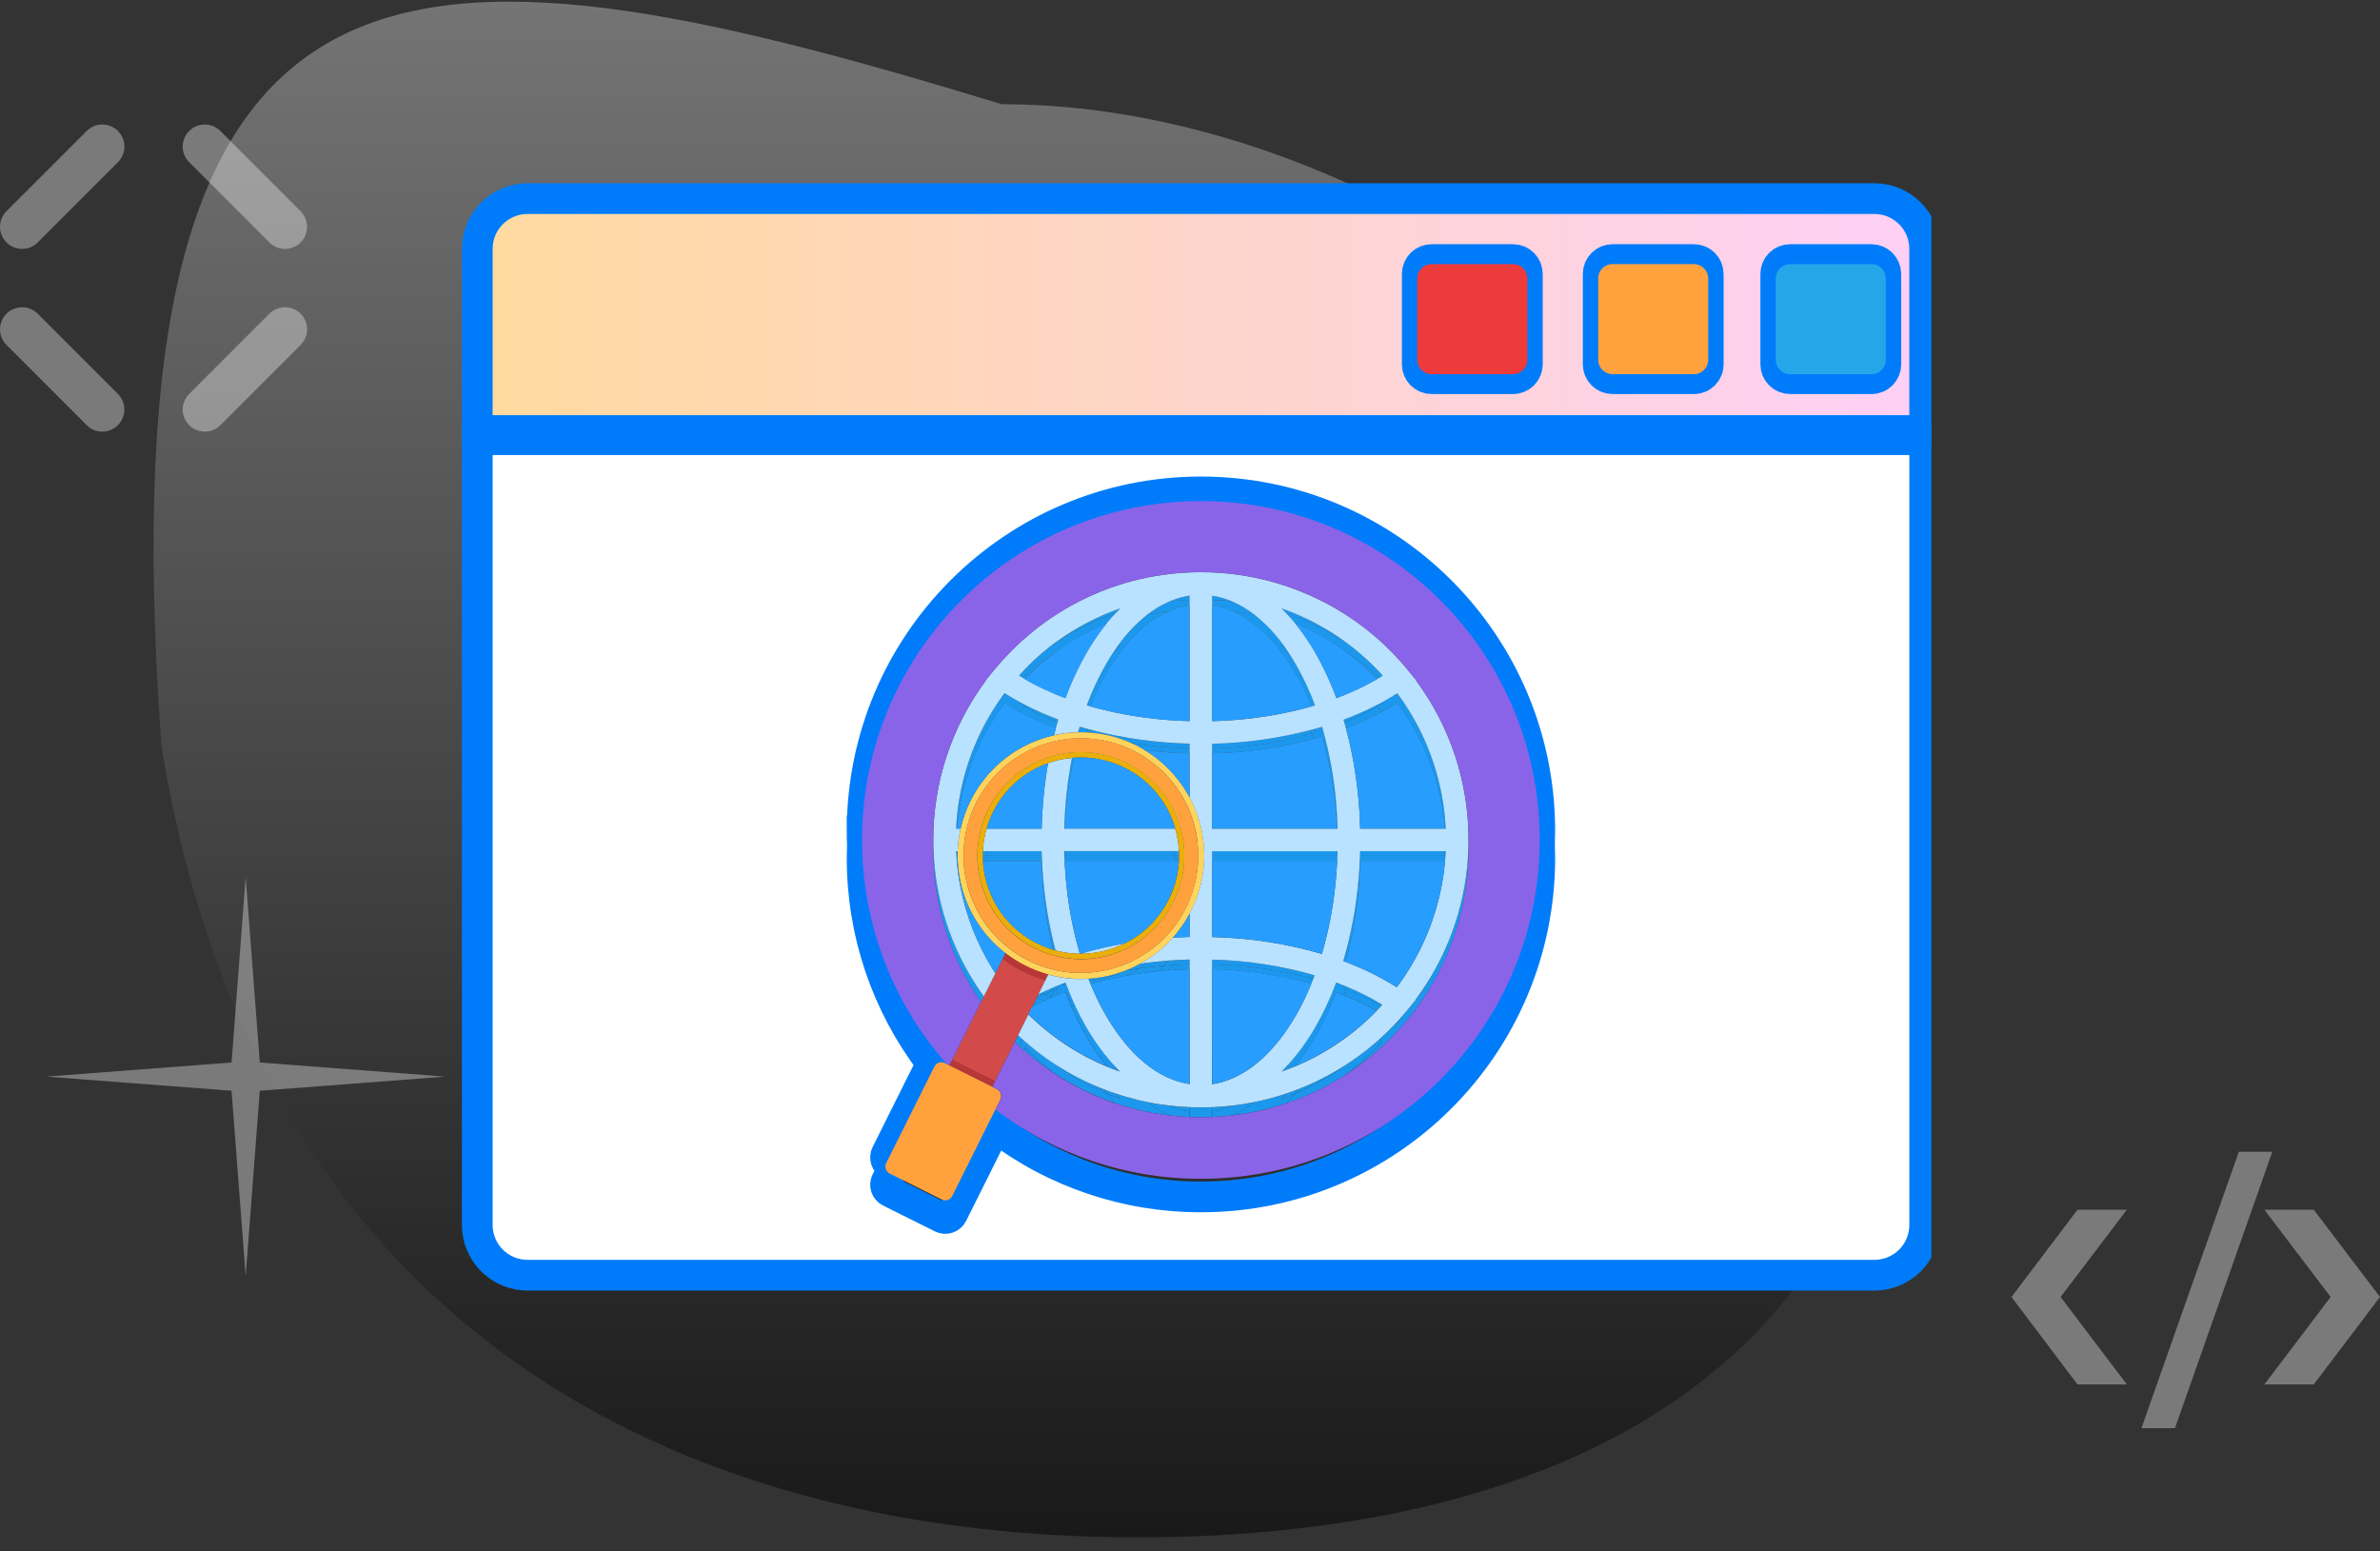 <svg width="155" height="101" viewBox="0 0 155 101" fill="none" xmlns="http://www.w3.org/2000/svg">
<rect x="0" y="0" width="155" height="101" fill="#333333" stroke="none"/>
<g opacity="0.35" clip-path="url(#clip0_1167_10755)">
<path d="M134.2 84.456L138.512 90.151H135.297L131 84.456L135.297 78.776H138.512L134.2 84.456Z" fill="white"/>
<path d="M151.785 84.456L147.472 90.151H150.687L154.999 84.456L150.687 78.776H147.472L151.785 84.456Z" fill="white"/>
<path d="M141.646 93L147.987 75H145.807L139.464 93H141.646Z" fill="white"/>
</g>
<g clip-path="url(#clip1_1167_10755)">
<path d="M123.957 60.687C123.957 88.711 102.101 100.109 74.077 100.109C46.053 100.109 16.954 88.045 10.521 48.621C6.5 -6.085 25.807 -5.282 65.233 6.786C93.251 6.786 123.957 32.664 123.957 60.687Z" fill="url(#paint0_linear_1167_10755)"/>
<path d="M121.881 24.069H116.581C116.333 24.069 116.096 23.971 115.921 23.796C115.746 23.621 115.648 23.383 115.648 23.136V23.728C115.648 23.976 115.747 24.213 115.921 24.387C116.096 24.562 116.333 24.66 116.581 24.661H121.881C122.129 24.66 122.366 24.562 122.541 24.387C122.716 24.212 122.815 23.974 122.815 23.727V23.134C122.815 23.257 122.791 23.378 122.744 23.492C122.697 23.605 122.629 23.708 122.542 23.795C122.455 23.882 122.352 23.951 122.239 23.998C122.126 24.045 122.004 24.069 121.881 24.069Z" fill="#9C6BE8"/>
<path d="M110.317 24.069H105.016C104.769 24.069 104.531 23.97 104.357 23.795C104.182 23.62 104.084 23.383 104.084 23.136V23.728C104.084 23.975 104.183 24.212 104.357 24.387C104.532 24.562 104.769 24.66 105.016 24.661H110.317C110.564 24.66 110.802 24.562 110.977 24.387C111.152 24.212 111.25 23.974 111.25 23.727V23.134C111.25 23.257 111.226 23.378 111.179 23.492C111.132 23.605 111.064 23.708 110.977 23.795C110.89 23.882 110.787 23.951 110.674 23.998C110.561 24.045 110.439 24.069 110.317 24.069Z" fill="#9C6BE8"/>
<path d="M98.534 24.069H93.234C93.111 24.069 92.99 24.045 92.876 23.998C92.763 23.951 92.66 23.883 92.573 23.796C92.487 23.709 92.418 23.606 92.371 23.493C92.324 23.38 92.3 23.258 92.3 23.136V23.728C92.3 23.976 92.399 24.213 92.574 24.388C92.749 24.562 92.986 24.66 93.234 24.66H98.534C98.656 24.661 98.778 24.637 98.892 24.59C99.005 24.544 99.109 24.475 99.196 24.389C99.283 24.302 99.352 24.199 99.399 24.086C99.446 23.973 99.471 23.851 99.471 23.728V23.136C99.471 23.259 99.447 23.38 99.4 23.494C99.352 23.607 99.283 23.71 99.196 23.797C99.109 23.884 99.006 23.952 98.892 23.999C98.778 24.046 98.657 24.069 98.534 24.069Z" fill="#9C6BE8"/>
<path d="M31.083 79.768C31.083 80.635 31.428 81.467 32.041 82.08C32.654 82.693 33.486 83.038 34.353 83.038H122.077C122.945 83.038 123.776 82.693 124.389 82.08C125.002 81.467 125.347 80.635 125.347 79.768V28.63H31.083V79.768ZM56.147 54.099C56.147 41.912 66.027 32.032 78.214 32.032C90.402 32.032 100.28 41.912 100.28 54.099C100.28 54.395 100.274 54.691 100.262 54.986C100.274 55.282 100.28 55.578 100.28 55.873C100.28 68.061 90.401 77.94 78.214 77.94C73.379 77.948 68.677 76.361 64.836 73.424L62.023 79.062C61.962 79.184 61.856 79.276 61.727 79.319C61.598 79.362 61.458 79.352 61.336 79.291L57.954 77.606C57.833 77.545 57.74 77.439 57.697 77.31C57.655 77.181 57.665 77.041 57.725 76.919L58.207 75.953L57.954 75.827C57.894 75.797 57.84 75.756 57.796 75.705C57.752 75.654 57.718 75.595 57.697 75.532C57.676 75.468 57.667 75.4 57.672 75.333C57.677 75.266 57.695 75.201 57.725 75.141L60.664 69.253C57.727 65.412 56.14 60.71 56.147 55.875C56.147 55.579 56.153 55.284 56.165 54.988C56.151 54.694 56.143 54.397 56.143 54.099H56.147Z" fill="white" stroke="#007CFA" stroke-width="2" stroke-miterlimit="10"/>
<path d="M122.071 12.934H34.346C33.48 12.936 32.651 13.281 32.039 13.894C31.427 14.506 31.083 15.337 31.083 16.203V28.037H125.345V16.203C125.345 15.773 125.26 15.348 125.096 14.951C124.931 14.554 124.69 14.193 124.386 13.89C124.082 13.586 123.721 13.346 123.324 13.182C122.927 13.018 122.501 12.934 122.071 12.934ZM99.471 18.428V23.728C99.471 23.851 99.446 23.973 99.399 24.086C99.352 24.199 99.283 24.302 99.195 24.389C99.109 24.475 99.005 24.544 98.892 24.59C98.778 24.637 98.656 24.661 98.534 24.66H93.234C92.986 24.66 92.749 24.562 92.573 24.387C92.398 24.212 92.3 23.974 92.3 23.727V17.835C92.3 17.712 92.324 17.591 92.371 17.478C92.418 17.364 92.487 17.262 92.573 17.175C92.66 17.088 92.763 17.02 92.876 16.973C92.99 16.926 93.111 16.902 93.234 16.902H98.534C98.657 16.901 98.778 16.925 98.892 16.972C99.006 17.019 99.109 17.087 99.196 17.174C99.283 17.261 99.352 17.364 99.4 17.477C99.447 17.59 99.471 17.712 99.471 17.835V18.428ZM111.253 18.428V23.728C111.253 23.851 111.229 23.973 111.181 24.086C111.134 24.199 111.065 24.302 110.978 24.389C110.891 24.475 110.788 24.544 110.674 24.59C110.561 24.637 110.439 24.661 110.317 24.66H105.016C104.769 24.66 104.532 24.562 104.357 24.387C104.183 24.212 104.084 23.975 104.084 23.728V17.835C104.084 17.587 104.182 17.35 104.357 17.175C104.532 17 104.769 16.902 105.017 16.902H110.318C110.565 16.902 110.802 17 110.977 17.175C111.152 17.35 111.251 17.587 111.251 17.835L111.253 18.428ZM122.818 18.428V23.728C122.818 23.851 122.793 23.973 122.746 24.086C122.699 24.199 122.63 24.302 122.543 24.389C122.456 24.475 122.353 24.544 122.239 24.59C122.126 24.637 122.004 24.661 121.881 24.66H116.581C116.333 24.66 116.096 24.562 115.921 24.387C115.746 24.212 115.648 23.974 115.648 23.727V17.835C115.648 17.587 115.746 17.35 115.921 17.175C116.096 17 116.333 16.902 116.581 16.902H121.881C122.129 16.902 122.366 17 122.541 17.175C122.716 17.35 122.815 17.587 122.815 17.835L122.818 18.428Z" fill="url(#paint1_linear_1167_10755)" stroke="#007CFA" stroke-width="2" stroke-miterlimit="10"/>
<path d="M98.534 17.198H93.234C93.111 17.198 92.99 17.222 92.876 17.269C92.763 17.316 92.66 17.385 92.573 17.471C92.487 17.558 92.418 17.661 92.371 17.774C92.324 17.887 92.3 18.009 92.3 18.131V23.432C92.3 23.68 92.398 23.917 92.573 24.093C92.749 24.268 92.986 24.366 93.234 24.366H98.534C98.657 24.366 98.778 24.343 98.892 24.296C99.006 24.249 99.109 24.18 99.196 24.094C99.283 24.007 99.352 23.904 99.4 23.79C99.447 23.677 99.471 23.555 99.471 23.432V18.131C99.471 18.009 99.447 17.887 99.4 17.773C99.352 17.66 99.283 17.557 99.196 17.47C99.109 17.384 99.006 17.315 98.892 17.268C98.778 17.222 98.657 17.198 98.534 17.198Z" fill="#ED3B3B"/>
<path d="M85.621 63.511C83.449 62.883 81.204 62.54 78.944 62.49V62.799C81.17 62.848 83.383 63.163 85.534 63.739C85.563 63.66 85.592 63.584 85.621 63.511Z" fill="#1B98ED"/>
<path d="M68.922 46.861C68.199 46.593 67.493 46.283 66.807 45.932L66.76 45.98L66.74 46.001C67.425 46.396 68.136 46.744 68.869 47.041L68.922 46.861Z" fill="#1B98ED"/>
<path d="M62.339 55.426C62.328 55.529 62.317 55.632 62.308 55.735H62.366C62.366 55.632 62.366 55.53 62.37 55.426H62.339Z" fill="#1B98ED"/>
<path d="M85.789 70.391C85.388 70.585 84.979 70.763 84.562 70.923C84.488 71.02 84.412 71.116 84.335 71.209L84.397 71.184L84.457 71.158L84.601 71.096L84.652 71.074L84.81 71.003L84.846 70.987L85.036 70.898C85.232 70.81 85.425 70.708 85.618 70.607L85.646 70.592L85.806 70.504L85.85 70.48L85.992 70.401L86.046 70.371C86.09 70.346 86.134 70.321 86.178 70.295L86.236 70.261L86.362 70.188L86.423 70.15L86.545 70.077L86.608 70.038C86.648 70.014 86.687 69.989 86.727 69.963L86.79 69.924L86.907 69.848L86.971 69.806L87.087 69.729L87.149 69.688L87.265 69.608L87.326 69.566L87.443 69.484L87.501 69.442L87.613 69.361C87.44 69.471 87.266 69.579 87.09 69.684C86.667 69.94 86.234 70.176 85.789 70.391Z" fill="#1B98ED"/>
<path d="M69.334 55.735H76.537C76.508 55.631 76.475 55.528 76.44 55.426H69.35C69.344 55.529 69.338 55.632 69.334 55.735Z" fill="#1B98ED"/>
<path d="M87.07 55.426H78.944V55.735H87.086L87.07 55.426Z" fill="#1B98ED"/>
<path d="M89.612 45.932C88.926 46.283 88.22 46.593 87.497 46.861C87.514 46.92 87.53 46.98 87.548 47.038C88.281 46.741 88.992 46.394 89.677 45.998L89.657 45.978L89.612 45.932Z" fill="#1B98ED"/>
<path d="M85.811 40.782C86.439 41.087 87.047 41.431 87.633 41.809L87.534 41.736L87.467 41.688L87.358 41.611L87.289 41.563L87.182 41.49L87.111 41.442L87.004 41.37L86.932 41.323L86.823 41.252L86.752 41.207L86.641 41.137L86.57 41.093L86.456 41.024L86.387 40.982L86.27 40.912L86.203 40.873L86.081 40.803L86.017 40.767L85.887 40.695L85.83 40.664L85.683 40.585L85.642 40.563C85.451 40.463 85.258 40.366 85.064 40.274L85.021 40.253L84.87 40.183L84.81 40.156L84.675 40.096L84.607 40.065L84.48 40.01L84.406 39.979L84.283 39.928L84.206 39.897L84.084 39.848L84.005 39.817L83.886 39.771L83.804 39.74L83.684 39.695L83.603 39.666L83.482 39.624L83.449 39.612C83.563 39.723 83.675 39.837 83.785 39.954C84.17 40.085 84.553 40.227 84.929 40.384C85.229 40.509 85.523 40.642 85.811 40.782Z" fill="#1B98ED"/>
<path d="M60.783 55.006C60.783 55.111 60.783 55.216 60.783 55.322C60.783 55.513 60.786 55.705 60.792 55.895C60.792 55.791 60.8 55.686 60.806 55.581C60.795 55.39 60.787 55.199 60.783 55.006Z" fill="#1B98ED"/>
<path d="M77.474 72.375V72.109C77.04 72.091 76.607 72.057 76.176 72.007C76.591 72.184 77.027 72.308 77.474 72.375Z" fill="#1B98ED"/>
<path d="M78.944 72.375C79.391 72.307 79.828 72.182 80.243 72.004C79.812 72.054 79.379 72.088 78.944 72.107V72.375Z" fill="#1B98ED"/>
<path d="M95.629 55.895C95.635 55.705 95.639 55.513 95.639 55.322C95.639 55.216 95.639 55.111 95.639 55.006C95.636 55.199 95.629 55.39 95.62 55.581C95.622 55.686 95.625 55.794 95.629 55.895Z" fill="#1B98ED"/>
<path d="M89.971 65.48L89.993 65.457L90.02 65.426C89.276 64.97 88.497 64.574 87.69 64.242L87.642 64.42C88.441 64.721 89.219 65.076 89.971 65.48Z" fill="#1B98ED"/>
<path d="M76.46 39.128C76.626 39.11 76.792 39.096 76.958 39.085C77.13 39.073 77.302 39.064 77.474 39.057V38.791C77.028 38.858 76.592 38.983 76.177 39.161H76.211C76.294 39.144 76.377 39.136 76.46 39.128Z" fill="#1B98ED"/>
<path d="M85.325 47.545C83.24 48.086 81.098 48.384 78.944 48.432V48.741C81.134 48.692 83.31 48.368 85.419 47.778C85.389 47.696 85.357 47.621 85.325 47.545Z" fill="#1B98ED"/>
<path d="M70.629 70.391C70.558 70.357 70.487 70.322 70.417 70.287C69.862 70.009 69.321 69.702 68.798 69.366L68.915 69.454L68.972 69.495L69.091 69.579L69.15 69.62L69.267 69.7L69.328 69.742L69.446 69.82L69.507 69.86L69.626 69.936L69.688 69.976L69.809 70.051L69.87 70.09L69.993 70.164L70.053 70.2L70.181 70.275L70.237 70.308L70.37 70.384L70.423 70.413L70.566 70.492L70.609 70.516L70.771 70.605L70.797 70.619C70.989 70.72 71.183 70.817 71.38 70.91L71.572 70.999L71.607 71.015L71.767 71.086L71.816 71.108L71.962 71.17L72.02 71.195L72.082 71.221C72.006 71.132 71.931 71.032 71.856 70.936C71.441 70.767 71.032 70.586 70.629 70.391Z" fill="#1B98ED"/>
<path d="M71.024 47.711C71.922 47.782 72.801 48.003 73.625 48.366C74.898 48.58 76.184 48.704 77.474 48.737V48.432C75.321 48.384 73.18 48.086 71.094 47.545C71.07 47.6 71.047 47.655 71.024 47.711Z" fill="#1B98ED"/>
<path d="M67.84 55.735C67.84 55.684 67.84 55.632 67.844 55.581C67.849 55.529 67.844 55.479 67.84 55.426H64.346C64.31 55.529 64.278 55.632 64.248 55.735H67.84Z" fill="#1B98ED"/>
<path d="M88.574 55.581L88.58 55.735H94.11C94.101 55.632 94.092 55.529 94.081 55.426H88.582C88.578 55.479 88.576 55.528 88.574 55.581Z" fill="#1B98ED"/>
<path d="M76.383 62.843C76.746 62.821 77.11 62.804 77.474 62.795V62.487C77.201 62.494 76.928 62.505 76.656 62.52C76.568 62.631 76.477 62.739 76.383 62.843Z" fill="#1B98ED"/>
<path d="M79.957 39.128C80.041 39.136 80.123 39.145 80.206 39.154H80.241C79.826 38.976 79.389 38.852 78.942 38.783V39.05C79.12 39.057 79.287 39.066 79.46 39.078C79.632 39.09 79.794 39.111 79.957 39.128Z" fill="#1B98ED"/>
<path d="M70.606 40.782C70.946 40.617 71.293 40.463 71.643 40.32C71.969 40.187 72.299 40.065 72.632 39.954C72.742 39.835 72.854 39.721 72.967 39.612L72.934 39.624L72.814 39.666L72.732 39.695L72.613 39.74L72.531 39.771L72.411 39.817L72.332 39.848L72.211 39.896L72.134 39.928L72.01 39.979L71.937 40.01L71.81 40.065L71.741 40.096L71.607 40.156L71.547 40.183L71.398 40.252L71.353 40.274C71.158 40.366 70.965 40.462 70.775 40.563L70.732 40.586L70.587 40.664L70.529 40.696L70.4 40.767L70.335 40.804C70.295 40.827 70.254 40.849 70.214 40.873L70.145 40.913L70.03 40.982L69.959 41.024L69.847 41.093L69.775 41.138L69.665 41.206L69.593 41.252L69.485 41.322L69.412 41.37L69.306 41.441L69.234 41.49L69.129 41.563L69.058 41.612L68.951 41.688C68.928 41.704 68.905 41.72 68.883 41.736L68.794 41.8C68.912 41.726 69.031 41.653 69.149 41.58C69.621 41.291 70.106 41.025 70.606 40.782Z" fill="#1B98ED"/>
<path d="M94.11 55.735H94.135C94.135 55.684 94.141 55.632 94.144 55.581C94.147 55.531 94.139 55.478 94.135 55.426H94.081C94.092 55.529 94.101 55.632 94.11 55.735Z" fill="#1B98ED"/>
<path d="M71.024 47.711C71.047 47.655 71.07 47.6 71.094 47.545L70.865 47.483C70.837 47.553 70.809 47.624 70.783 47.695C70.864 47.7 70.943 47.705 71.024 47.711Z" fill="#1B98ED"/>
<path d="M85.555 47.483L85.325 47.545C85.357 47.621 85.389 47.696 85.42 47.773L85.642 47.709C85.614 47.634 85.584 47.558 85.555 47.483Z" fill="#1B98ED"/>
<path d="M87.48 64.358C87.535 64.377 87.588 64.399 87.642 64.42L87.69 64.242L87.533 64.177C87.515 64.237 87.497 64.297 87.48 64.358Z" fill="#1B98ED"/>
<path d="M87.105 55.581L87.099 55.426H87.07L87.086 55.735H87.099L87.105 55.581Z" fill="#1B98ED"/>
<path d="M89.659 45.98L89.68 46.001C89.806 45.927 89.932 45.852 90.056 45.775L90.025 45.74L90.009 45.722C89.878 45.793 89.746 45.863 89.612 45.932L89.659 45.98Z" fill="#1B98ED"/>
<path d="M72.083 71.212L72.159 71.244L72.223 71.27C72.268 71.288 72.312 71.306 72.357 71.323L72.425 71.35L72.556 71.4L72.626 71.427L72.756 71.475L72.828 71.501L72.958 71.546H72.966C72.854 71.436 72.742 71.322 72.632 71.205C72.372 71.117 72.113 71.028 71.857 70.924C71.932 71.024 72.007 71.119 72.083 71.212Z" fill="#1B98ED"/>
<path d="M62.339 55.426H62.285C62.285 55.478 62.278 55.53 62.276 55.581C62.273 55.633 62.281 55.684 62.285 55.735H62.306C62.317 55.632 62.328 55.528 62.339 55.426Z" fill="#1B98ED"/>
<path d="M83.785 71.21C83.676 71.328 83.565 71.441 83.453 71.549H83.462L83.59 71.504L83.663 71.478L83.793 71.43L83.864 71.404L83.994 71.353L84.062 71.327C84.107 71.31 84.151 71.292 84.195 71.273L84.26 71.248L84.335 71.216C84.412 71.127 84.488 71.027 84.562 70.93C84.306 71.028 84.047 71.121 83.785 71.21Z" fill="#1B98ED"/>
<path d="M66.807 45.932C66.674 45.864 66.541 45.794 66.411 45.722L66.394 45.741C66.383 45.752 66.374 45.763 66.363 45.775C66.487 45.852 66.612 45.928 66.74 46.001L66.76 45.98L66.807 45.932Z" fill="#1B98ED"/>
<path d="M69.313 55.581L69.318 55.735H69.332C69.336 55.632 69.341 55.529 69.348 55.426H69.318L69.313 55.581Z" fill="#1B98ED"/>
<path d="M62.373 56.06C62.373 55.953 62.366 55.846 62.366 55.739H62.306C62.306 55.793 62.298 55.846 62.293 55.9C62.289 55.954 62.301 56.006 62.306 56.06H62.373Z" fill="#1B98ED"/>
<path d="M84.409 40.609L84.483 40.64L84.609 40.695L84.678 40.725L84.813 40.785L84.873 40.813L85.024 40.883L85.066 40.903C85.261 40.992 85.454 41.092 85.645 41.193L85.685 41.215L85.833 41.294L85.889 41.325L86.02 41.397L86.084 41.433L86.205 41.503L86.273 41.543L86.39 41.611L86.459 41.654L86.572 41.722L86.643 41.767L86.754 41.837L86.825 41.882L86.934 41.953L87.006 42L87.114 42.072L87.184 42.12L87.292 42.193L87.361 42.241L87.469 42.318L87.537 42.366L87.636 42.439C88.117 42.749 88.582 43.081 89.032 43.436C89.155 43.534 89.278 43.634 89.398 43.736C89.55 43.862 89.698 43.993 89.842 44.124L90.052 43.997L90.021 43.962L89.956 43.89L89.873 43.801L89.806 43.73L89.722 43.642L89.656 43.572L89.567 43.484L89.5 43.417L89.412 43.328L89.346 43.263L89.257 43.174L89.193 43.112L89.097 43.023L89.035 42.965L88.934 42.876L88.875 42.823L88.763 42.724L88.714 42.68L88.575 42.559L88.55 42.539C88.441 42.444 88.329 42.352 88.215 42.261L88.178 42.23L88.047 42.127L87.993 42.085L87.877 41.996L87.817 41.95L87.705 41.867L87.64 41.819L87.632 41.813C87.046 41.433 86.438 41.089 85.811 40.782C85.52 40.641 85.225 40.508 84.924 40.384C84.548 40.227 84.166 40.085 83.78 39.954C83.966 40.152 84.149 40.359 84.327 40.575L84.409 40.609Z" fill="#1B98ED"/>
<path d="M80.243 39.788C80.729 39.847 81.211 39.924 81.69 40.018C81.247 39.671 80.76 39.382 80.243 39.158H80.208C80.125 39.148 80.042 39.139 79.959 39.131C79.794 39.114 79.627 39.1 79.461 39.089C79.296 39.077 79.117 39.067 78.944 39.06V39.42C79.391 39.487 79.827 39.611 80.243 39.788Z" fill="#1B98ED"/>
<path d="M87.674 69.952L87.798 69.863L87.846 69.827L87.981 69.723L88.016 69.695L88.181 69.565C88.294 69.476 88.407 69.382 88.518 69.287L88.55 69.26C88.594 69.223 88.638 69.185 88.68 69.147L88.731 69.103L88.841 69.005L88.899 68.952C88.933 68.922 88.967 68.891 89 68.864L89.063 68.806L89.158 68.717L89.223 68.655L89.311 68.566L89.378 68.502L89.467 68.413L89.533 68.346L89.622 68.257L89.689 68.188L89.773 68.099C89.795 68.075 89.818 68.052 89.84 68.027L89.921 67.938L89.988 67.865L90.016 67.835C89.945 67.79 89.873 67.746 89.8 67.705C89.54 67.938 89.268 68.164 88.997 68.38C88.553 68.735 88.088 69.06 87.612 69.367L87.5 69.448L87.442 69.49L87.325 69.572L87.264 69.614L87.148 69.694L87.086 69.735L86.97 69.813L86.906 69.854L86.789 69.93L86.726 69.97C86.686 69.995 86.647 70.02 86.607 70.044L86.544 70.083L86.422 70.157L86.361 70.194L86.235 70.268L86.177 70.301C86.133 70.327 86.088 70.352 86.045 70.377L85.991 70.407L85.85 70.486L85.805 70.51L85.645 70.599L85.617 70.614C85.425 70.715 85.231 70.811 85.035 70.904L84.845 70.993L84.809 71.009L84.651 71.08L84.6 71.102L84.456 71.164L84.397 71.19L84.335 71.215C84.157 71.434 83.974 71.643 83.785 71.842C84.469 71.612 85.138 71.338 85.788 71.024C86.232 70.81 86.667 70.575 87.092 70.323C87.27 70.218 87.447 70.111 87.615 70L87.623 69.994L87.674 69.952Z" fill="#1B98ED"/>
<path d="M68.709 41.863L68.6 41.946L68.537 41.993L68.423 42.081L68.367 42.125L68.24 42.223L68.199 42.257C68.086 42.347 67.975 42.44 67.865 42.534L67.835 42.559L67.701 42.675L67.649 42.722L67.54 42.819L67.48 42.873L67.38 42.962L67.317 43.023L67.228 43.111L67.161 43.175L67.073 43.264L67.004 43.33C66.976 43.359 66.947 43.387 66.915 43.419L66.847 43.487L66.763 43.576L66.695 43.646L66.612 43.735L66.545 43.807L66.464 43.895L66.397 43.969L66.366 44.004L66.576 44.13C66.84 43.894 67.112 43.664 67.39 43.442C67.826 43.097 68.277 42.772 68.745 42.466C68.761 42.455 68.78 42.444 68.797 42.434L68.886 42.369L68.954 42.32L69.06 42.245L69.131 42.195L69.237 42.122L69.309 42.073L69.415 42.002L69.488 41.955L69.596 41.885L69.668 41.838L69.778 41.77L69.85 41.725L69.962 41.657L70.032 41.614L70.148 41.546L70.217 41.506C70.257 41.482 70.298 41.46 70.338 41.437L70.402 41.399L70.532 41.328L70.59 41.296L70.735 41.218L70.778 41.195C70.968 41.095 71.161 40.998 71.356 40.906L71.4 40.885L71.549 40.816L71.61 40.788L71.743 40.728L71.813 40.698L71.939 40.643L72.013 40.612L72.087 40.581C72.264 40.362 72.447 40.155 72.635 39.96C72.301 40.072 71.972 40.194 71.646 40.326C71.296 40.469 70.949 40.623 70.608 40.788C70.11 41.031 69.623 41.297 69.147 41.587C69.029 41.658 68.911 41.731 68.792 41.806L68.774 41.821L68.709 41.863Z" fill="#1B98ED"/>
<path d="M80.243 72.004C79.828 72.182 79.391 72.307 78.944 72.375V72.736C79.379 72.717 79.812 72.683 80.243 72.633C80.76 72.41 81.246 72.121 81.69 71.774C81.213 71.871 80.73 71.948 80.243 72.004Z" fill="#1B98ED"/>
<path d="M76.177 72.004C75.778 71.957 75.382 71.898 74.989 71.826C74.9 71.81 74.812 71.792 74.723 71.775C75.168 72.122 75.655 72.412 76.172 72.636C76.603 72.686 77.036 72.719 77.47 72.737V72.377C77.025 72.308 76.59 72.182 76.177 72.004Z" fill="#1B98ED"/>
<path d="M70.935 63.861C71.711 63.794 72.468 63.587 73.17 63.249C72.443 63.517 71.682 63.678 70.909 63.729L70.886 63.735C70.902 63.777 70.918 63.819 70.935 63.861Z" fill="#1B98ED"/>
<path d="M67.844 55.581C67.844 55.632 67.844 55.684 67.84 55.735H64.252C64.222 55.842 64.194 55.949 64.169 56.057H67.84C67.84 56.108 67.84 56.159 67.844 56.21C67.844 56.106 67.85 56.001 67.855 55.895C67.859 55.79 67.848 55.686 67.844 55.581Z" fill="#1B98ED"/>
<path d="M72.021 71.187L71.963 71.162L71.817 71.1L71.767 71.078L71.608 71.007L71.573 70.991L71.381 70.902C71.185 70.809 70.991 70.712 70.798 70.611L70.772 70.597L70.61 70.508L70.567 70.484L70.424 70.405L70.371 70.376L70.238 70.3L70.181 70.267L70.054 70.191L69.994 70.156L69.871 70.081L69.81 70.043L69.689 69.968L69.627 69.928L69.508 69.852L69.447 69.812L69.329 69.734L69.268 69.692L69.151 69.612L69.091 69.57L68.973 69.487L68.916 69.446L68.799 69.358C68.326 69.052 67.866 68.725 67.419 68.375C67.248 68.24 67.081 68.101 66.915 67.96L66.779 68.232L66.793 68.247L66.882 68.336L66.948 68.402L67.036 68.491L67.102 68.555L67.191 68.644L67.254 68.704L67.351 68.793L67.412 68.849L67.515 68.938L67.571 68.99L67.684 69.089L67.733 69.132L67.865 69.247L67.895 69.272C68.061 69.413 68.23 69.55 68.4 69.684L68.433 69.709L68.571 69.814L68.617 69.849L68.743 69.943L68.795 69.982C69.318 70.319 69.859 70.627 70.415 70.906L70.627 71.011C71.277 71.325 71.946 71.597 72.63 71.828C72.443 71.629 72.26 71.421 72.081 71.202L72.021 71.187Z" fill="#1B98ED"/>
<path d="M68.87 47.041C68.137 46.744 67.425 46.396 66.741 46.001L66.693 46.051L66.61 46.139L66.543 46.211L66.462 46.3L66.412 46.355C67.17 46.766 67.956 47.125 68.762 47.431C68.797 47.298 68.834 47.169 68.87 47.041Z" fill="#1B98ED"/>
<path d="M73.98 48.532C74.171 48.628 74.355 48.729 74.534 48.836C75.51 48.96 76.491 49.034 77.474 49.058V48.736C76.184 48.703 74.898 48.58 73.625 48.366C73.748 48.419 73.863 48.474 73.98 48.532Z" fill="#1B98ED"/>
<path d="M72.828 69.72L72.958 69.767H72.966C72.796 69.6 72.627 69.424 72.462 69.242C72.566 69.398 72.67 69.551 72.777 69.7L72.828 69.72Z" fill="#1B98ED"/>
<path d="M72.967 42.02L72.934 42.032L72.814 42.074L72.778 42.087C72.671 42.236 72.566 42.388 72.462 42.546C72.628 42.363 72.796 42.187 72.967 42.02Z" fill="#1B98ED"/>
<path d="M87.093 55.897C87.093 55.842 87.093 55.789 87.086 55.735H78.944V56.061H87.086C87.089 56.003 87.091 55.95 87.093 55.897Z" fill="#1B98ED"/>
<path d="M76.054 63.19C76.525 63.155 76.998 63.129 77.474 63.117V62.796C77.109 62.804 76.745 62.821 76.382 62.843C76.277 62.962 76.168 63.079 76.054 63.19Z" fill="#1B98ED"/>
<path d="M83.453 69.771H83.462L83.59 69.725L83.642 69.707C83.748 69.558 83.854 69.406 83.957 69.249C83.792 69.429 83.624 69.604 83.453 69.771Z" fill="#1B98ED"/>
<path d="M85.42 47.773C83.311 48.364 81.135 48.687 78.945 48.736V49.058C81.179 49.009 83.398 48.692 85.556 48.113C85.511 47.998 85.465 47.885 85.42 47.773Z" fill="#1B98ED"/>
<path d="M90.997 45.141L90.928 45.183C91.09 45.355 91.248 45.532 91.402 45.71C91.271 45.518 91.133 45.328 90.997 45.141Z" fill="#1B98ED"/>
<path d="M83.605 42.074L83.485 42.032L83.452 42.02C83.623 42.187 83.791 42.362 83.957 42.546C83.853 42.388 83.748 42.236 83.641 42.087L83.605 42.074Z" fill="#1B98ED"/>
<path d="M87.657 47.428C88.464 47.123 89.25 46.763 90.009 46.352L89.959 46.298L89.876 46.209L89.81 46.139C89.782 46.109 89.754 46.08 89.726 46.051C89.697 46.022 89.695 46.019 89.68 46.002C88.995 46.397 88.284 46.745 87.551 47.041C87.585 47.169 87.623 47.298 87.657 47.428Z" fill="#1B98ED"/>
<path d="M95.598 55.896C95.605 56.001 95.611 56.106 95.616 56.211C95.622 56.106 95.625 56.001 95.629 55.895C95.632 55.79 95.622 55.686 95.616 55.581C95.611 55.686 95.605 55.794 95.598 55.896Z" fill="#1B98ED"/>
<path d="M85.534 63.735C83.383 63.159 81.17 62.844 78.944 62.796V63.117C81.127 63.166 83.294 63.487 85.397 64.074C85.444 63.962 85.489 63.849 85.534 63.735Z" fill="#1B98ED"/>
<path d="M60.821 55.896C60.814 55.791 60.809 55.686 60.803 55.581C60.798 55.686 60.793 55.791 60.79 55.895C60.786 56 60.798 56.106 60.803 56.211C60.809 56.106 60.814 56.001 60.821 55.896Z" fill="#1B98ED"/>
<path d="M65.422 45.141C65.283 45.328 65.148 45.519 65.016 45.711C65.171 45.534 65.329 45.356 65.491 45.179L65.422 45.141Z" fill="#1B98ED"/>
<path d="M69.334 55.735L69.326 55.897L69.334 56.057H76.62C76.595 55.949 76.568 55.842 76.537 55.735H69.334Z" fill="#1B98ED"/>
<path d="M76.177 39.788C76.592 39.609 77.028 39.485 77.474 39.417V39.057C77.302 39.064 77.13 39.073 76.958 39.085C76.786 39.097 76.626 39.111 76.46 39.128C76.377 39.136 76.294 39.145 76.211 39.154H76.177C75.659 39.378 75.173 39.667 74.729 40.015C75.207 39.92 75.69 39.844 76.177 39.788Z" fill="#1B98ED"/>
<path d="M88.58 55.735L88.574 55.581C88.574 55.686 88.568 55.791 88.564 55.895C88.559 56 88.572 56.106 88.574 56.21L88.58 56.057H94.11C94.11 56.003 94.119 55.95 94.123 55.896C94.126 55.843 94.115 55.789 94.11 55.735H88.58Z" fill="#1B98ED"/>
<path d="M90.892 66.647C90.916 66.663 90.942 66.677 90.966 66.693C91.115 66.494 91.259 66.292 91.399 66.086C91.297 66.205 91.193 66.322 91.087 66.441C91.023 66.508 90.956 66.578 90.892 66.647Z" fill="#1B98ED"/>
<path d="M87.533 64.807C88.258 65.099 88.963 65.441 89.641 65.83C89.658 65.811 89.677 65.794 89.694 65.775C89.711 65.756 89.75 65.717 89.777 65.686L89.845 65.614L89.925 65.526L89.971 65.476C89.219 65.07 88.441 64.714 87.642 64.412C87.607 64.55 87.57 64.679 87.533 64.807Z" fill="#1B98ED"/>
<path d="M62.285 55.735C62.285 55.789 62.292 55.842 62.296 55.897C62.3 55.842 62.304 55.789 62.308 55.735H62.285Z" fill="#1B98ED"/>
<path d="M94.149 55.426H94.132C94.132 55.478 94.138 55.53 94.14 55.581C94.149 55.528 94.149 55.479 94.149 55.426Z" fill="#1B98ED"/>
<path d="M87.71 42.489L87.821 42.573L87.882 42.619L87.998 42.708L88.052 42.749L88.182 42.853L88.22 42.883C88.333 42.972 88.445 43.067 88.555 43.162L88.58 43.182L88.718 43.303L88.768 43.346L88.879 43.446L88.938 43.499L89.039 43.592L89.101 43.651L89.197 43.739L89.262 43.801L89.35 43.89L89.416 43.956L89.505 44.044L89.571 44.111L89.66 44.2L89.68 44.221L89.846 44.122C89.699 43.99 89.551 43.855 89.403 43.733C89.282 43.631 89.16 43.532 89.037 43.433C88.588 43.078 88.122 42.746 87.64 42.436L87.649 42.443L87.71 42.489Z" fill="#1B98ED"/>
<path d="M87.086 55.735C87.086 55.789 87.091 55.842 87.093 55.897C87.093 55.842 87.093 55.789 87.099 55.735H87.086Z" fill="#1B98ED"/>
<path d="M69.922 49.478L69.954 49.342L69.815 49.353C69.806 49.397 69.798 49.442 69.789 49.488L69.922 49.478Z" fill="#1B98ED"/>
<path d="M74.261 71.672L74.027 71.615C73.554 71.5 73.089 71.364 72.632 71.208C72.742 71.325 72.854 71.439 72.966 71.549H72.958L72.828 71.503L72.757 71.478L72.626 71.43L72.556 71.403L72.425 71.353L72.357 71.326C72.312 71.309 72.269 71.29 72.223 71.273L72.159 71.247L72.083 71.215C72.261 71.434 72.444 71.643 72.632 71.841C73.092 71.997 73.556 72.133 74.027 72.249L74.261 72.305C74.502 72.361 74.745 72.412 74.989 72.457C75.382 72.531 75.778 72.59 76.177 72.634C75.659 72.41 75.172 72.12 74.727 71.773C74.571 71.741 74.416 71.708 74.261 71.672Z" fill="#1B98ED"/>
<path d="M87.014 64.604C87.192 64.67 87.362 64.738 87.533 64.807C87.57 64.679 87.607 64.55 87.642 64.42C87.588 64.399 87.535 64.377 87.48 64.358C87.499 64.297 87.515 64.237 87.533 64.18C87.362 64.11 87.19 64.043 87.014 63.976C86.646 64.976 86.195 65.943 85.665 66.867C85.18 67.718 84.608 68.517 83.957 69.248C83.854 69.405 83.748 69.558 83.642 69.707L83.663 69.699L83.793 69.651L83.864 69.624L83.994 69.575L84.062 69.548L84.195 69.495L84.26 69.468L84.335 69.437C84.831 68.828 85.276 68.179 85.666 67.497C86.196 66.572 86.647 65.604 87.014 64.604Z" fill="#1B98ED"/>
<path d="M61.829 60.661C61.27 59.128 60.931 57.524 60.821 55.897C60.814 56.001 60.809 56.106 60.803 56.211C60.963 59.457 62.032 62.592 63.888 65.259L64.073 64.889C63.133 63.59 62.378 62.167 61.829 60.661Z" fill="#1B98ED"/>
<path d="M87.48 62.579L87.642 62.641C87.701 62.428 87.757 62.213 87.81 61.995C88.267 60.099 88.523 58.16 88.574 56.21C88.574 56.106 88.568 56.001 88.564 55.895C88.496 57.739 88.243 59.571 87.81 61.365C87.709 61.778 87.599 62.183 87.48 62.579Z" fill="#1B98ED"/>
<path d="M70.052 65.516C69.955 65.516 69.859 65.506 69.763 65.499C70.052 66.184 70.383 66.85 70.754 67.494C71.144 68.176 71.589 68.825 72.084 69.435L72.16 69.466L72.224 69.493L72.358 69.546L72.426 69.572L72.557 69.622L72.627 69.649L72.757 69.697L72.778 69.704C72.671 69.555 72.566 69.403 72.463 69.246C71.812 68.514 71.24 67.716 70.754 66.864C70.505 66.439 70.271 65.984 70.052 65.516Z" fill="#1B98ED"/>
<path d="M94.123 55.897C94.123 55.842 94.132 55.789 94.135 55.735H94.11C94.115 55.789 94.119 55.842 94.123 55.897Z" fill="#1B98ED"/>
<path d="M78.944 72.106C78.699 72.116 78.455 72.121 78.21 72.121C77.965 72.122 77.72 72.117 77.474 72.106V72.735C77.719 72.746 77.964 72.751 78.21 72.751C78.455 72.751 78.7 72.746 78.944 72.736V72.106Z" fill="#1B98ED"/>
<path d="M62.267 55.426C62.267 55.479 62.272 55.53 62.276 55.581C62.276 55.53 62.281 55.478 62.285 55.426H62.267Z" fill="#1B98ED"/>
<path d="M69.334 53.958C69.377 53.019 69.469 52.082 69.609 51.153L69.521 51.165C69.403 52.092 69.333 53.024 69.31 53.958H69.334Z" fill="#1B98ED"/>
<path d="M87.109 55.426H87.099L87.105 55.581C87.106 55.528 87.108 55.479 87.109 55.426Z" fill="#1B98ED"/>
<path d="M72.778 42.087L72.814 42.074L72.934 42.032L72.967 42.02C72.796 42.187 72.628 42.363 72.462 42.546C72.314 42.773 72.169 43.01 72.026 43.256C71.536 44.111 71.118 45.007 70.778 45.932C70.851 45.954 70.926 45.974 70.999 45.996C71.293 45.27 71.636 44.565 72.026 43.886C73.205 41.846 74.635 40.445 76.177 39.789C75.691 39.848 75.208 39.925 74.729 40.019C73.982 40.611 73.325 41.307 72.778 42.087Z" fill="#1B98ED"/>
<path d="M68.61 61.365C68.177 59.571 67.924 57.739 67.855 55.895C67.855 56.001 67.848 56.106 67.844 56.21C67.895 58.107 68.139 59.993 68.573 61.84C68.63 61.857 68.687 61.874 68.744 61.889C68.698 61.716 68.652 61.541 68.61 61.365Z" fill="#1B98ED"/>
<path d="M70.783 47.695C70.809 47.624 70.837 47.553 70.865 47.483C70.679 47.433 70.496 47.381 70.314 47.326C70.278 47.446 70.244 47.567 70.211 47.689C70.401 47.685 70.591 47.687 70.783 47.695Z" fill="#1B98ED"/>
<path d="M68.742 69.952L68.616 69.858L68.57 69.823L68.432 69.718L68.4 69.693C68.228 69.559 68.059 69.422 67.894 69.281L67.865 69.256L67.732 69.141L67.683 69.098L67.57 68.999L67.514 68.947L67.411 68.858L67.35 68.802L67.254 68.713L67.19 68.653L67.101 68.564L67.035 68.5L66.947 68.411L66.881 68.345L66.792 68.256L66.778 68.241L66.694 68.409C66.93 68.617 67.172 68.819 67.418 69.014C67.862 69.364 68.322 69.691 68.798 69.996L68.742 69.952Z" fill="#1B98ED"/>
<path d="M92.178 65.118L92.192 65.128L91.691 65.74C91.596 65.856 91.498 65.973 91.399 66.086C91.26 66.292 91.115 66.494 90.966 66.693C90.942 66.677 90.916 66.663 90.892 66.647C90.544 67.015 90.182 67.368 89.805 67.705C89.877 67.748 89.949 67.794 90.02 67.835L89.993 67.865L89.925 67.938L89.845 68.027C89.822 68.052 89.799 68.075 89.777 68.099L89.694 68.188L89.626 68.257L89.538 68.346L89.471 68.413L89.382 68.502L89.316 68.566L89.227 68.655L89.162 68.717L89.068 68.806L89.005 68.864C88.972 68.894 88.937 68.926 88.903 68.952L88.846 69.005L88.739 69.099L88.688 69.144C88.645 69.181 88.599 69.219 88.558 69.256L88.526 69.284C88.415 69.378 88.302 69.47 88.189 69.562L88.025 69.692L87.989 69.719L87.854 69.823L87.806 69.86L87.682 69.948L87.628 69.988L87.621 69.993C88.097 69.687 88.56 69.358 89.005 69.006C89.753 68.416 90.45 67.766 91.092 67.063C91.299 66.836 91.501 66.604 91.696 66.367L92.197 65.754L92.183 65.745C94.253 62.979 95.45 59.658 95.621 56.208C95.615 56.102 95.609 55.998 95.602 55.893C95.377 59.233 94.189 62.437 92.183 65.118H92.178Z" fill="#1B98ED"/>
<path d="M90.025 45.74L90.056 45.775C89.932 45.852 89.806 45.928 89.68 46.001C89.695 46.018 89.711 46.034 89.726 46.05C89.741 46.066 89.782 46.108 89.81 46.139L89.876 46.209L89.959 46.297L90.009 46.352C90.35 46.165 90.68 45.971 90.997 45.77C92.776 48.156 93.854 50.991 94.11 53.957H94.153C94.014 51.006 93.063 48.151 91.403 45.708C91.249 45.53 91.091 45.353 90.929 45.181C90.634 45.368 90.326 45.547 90.01 45.72L90.025 45.74Z" fill="#1B98ED"/>
<path d="M84.392 43.885C84.782 44.564 85.125 45.269 85.419 45.995C85.493 45.974 85.567 45.953 85.641 45.931C85.3 45.006 84.882 44.111 84.392 43.255C84.25 43.009 84.105 42.773 83.956 42.545C83.791 42.362 83.623 42.187 83.451 42.019L83.484 42.031L83.605 42.073L83.64 42.086C83.093 41.306 82.435 40.609 81.689 40.017C81.211 39.92 80.728 39.843 80.241 39.787C81.784 40.444 83.213 41.843 84.392 43.885Z" fill="#1B98ED"/>
<path d="M69.326 55.897L69.334 55.735H69.32L69.326 55.897Z" fill="#1B98ED"/>
<path d="M69.313 55.426C69.313 55.479 69.313 55.529 69.318 55.581L69.324 55.426H69.313Z" fill="#1B98ED"/>
<path d="M86.105 47.326C85.928 47.38 85.74 47.433 85.555 47.483C85.584 47.558 85.614 47.633 85.644 47.709L85.422 47.773C85.467 47.885 85.511 47.998 85.557 48.113C85.741 48.062 85.926 48.01 86.107 47.956C86.671 49.91 87 51.925 87.088 53.957H87.111C87.064 51.713 86.726 49.484 86.105 47.326Z" fill="#1B98ED"/>
<path d="M84.26 71.244L84.195 71.27C84.151 71.289 84.107 71.307 84.062 71.323L83.994 71.35L83.864 71.4L83.793 71.427L83.663 71.475L83.59 71.501L83.462 71.546H83.453C83.565 71.436 83.676 71.323 83.785 71.206C83.403 71.335 83.016 71.452 82.626 71.554C82.47 71.594 82.315 71.633 82.158 71.669C82.001 71.705 81.847 71.738 81.69 71.77C81.246 72.117 80.76 72.406 80.243 72.63C80.887 72.555 81.526 72.445 82.158 72.299C82.315 72.263 82.47 72.224 82.626 72.183C83.016 72.082 83.403 71.966 83.785 71.836C83.974 71.637 84.157 71.428 84.335 71.209L84.26 71.244Z" fill="#1B98ED"/>
<path d="M66.411 46.352L66.461 46.297L66.542 46.209L66.609 46.137L66.692 46.048L66.74 45.998C66.612 45.925 66.487 45.85 66.363 45.772C66.374 45.761 66.383 45.749 66.394 45.739L66.411 45.72C66.093 45.547 65.787 45.367 65.491 45.181C65.329 45.353 65.171 45.529 65.016 45.713C63.356 48.156 62.404 51.011 62.267 53.962H62.306C62.562 50.997 63.641 48.162 65.419 45.775C65.739 45.973 66.069 46.166 66.411 46.352Z" fill="#1B98ED"/>
<path d="M66.76 44.202L66.845 44.114L66.913 44.045L67.002 43.956L67.07 43.89L67.159 43.801L67.225 43.737L67.314 43.649L67.378 43.588L67.477 43.5L67.537 43.445L67.646 43.348L67.699 43.301L67.832 43.186L67.862 43.16C67.972 43.066 68.083 42.974 68.196 42.883L68.237 42.849L68.364 42.749L68.421 42.706C68.458 42.676 68.496 42.646 68.534 42.617L68.597 42.57L68.706 42.488L68.773 42.439L68.792 42.425C68.775 42.436 68.756 42.447 68.739 42.458C68.273 42.761 67.821 43.086 67.385 43.434C67.106 43.655 66.835 43.885 66.57 44.122L66.737 44.222L66.76 44.202Z" fill="#1B98ED"/>
<path d="M67.332 65.348L67.213 65.59C67.317 65.533 67.424 65.477 67.532 65.423L67.332 65.348Z" fill="#1B98ED"/>
<path d="M66.398 67.835L66.427 67.865L66.493 67.938L66.575 68.026L66.642 68.097L66.725 68.186L66.778 68.24L66.915 67.968C66.814 67.879 66.714 67.79 66.615 67.707C66.543 67.748 66.469 67.79 66.398 67.835Z" fill="#1B98ED"/>
<path d="M66.725 68.183L66.642 68.095L66.575 68.024L66.493 67.935L66.427 67.862L66.398 67.832C66.469 67.788 66.543 67.743 66.615 67.702C66.509 67.608 66.404 67.512 66.3 67.414L66.087 67.841C66.286 68.033 66.487 68.221 66.694 68.403L66.778 68.235L66.725 68.183Z" fill="#1B98ED"/>
<path d="M68.048 65.172C67.871 65.117 67.693 65.056 67.516 64.987L67.339 65.349L67.538 65.423C67.703 65.337 67.873 65.253 68.048 65.172Z" fill="#1B98ED"/>
<path d="M68.473 64.35L68.669 64.449L68.661 64.464L68.776 64.42C68.76 64.36 68.745 64.301 68.73 64.242L68.473 64.35Z" fill="#1B98ED"/>
<path d="M75.816 62.884C75.922 62.778 76.024 62.668 76.124 62.555C75.638 62.592 75.156 62.641 74.678 62.702C74.523 62.829 74.363 62.949 74.198 63.061C74.732 62.987 75.271 62.928 75.816 62.884Z" fill="#1B98ED"/>
<path d="M68.781 64.42C68.836 64.399 68.889 64.377 68.943 64.358C68.925 64.297 68.909 64.237 68.891 64.18L68.734 64.245C68.745 64.301 68.76 64.36 68.781 64.42Z" fill="#1B98ED"/>
<path d="M68.781 64.42L68.666 64.464L68.454 64.886C68.505 64.9 68.556 64.913 68.605 64.924C68.699 64.885 68.795 64.845 68.891 64.807C68.849 64.679 68.812 64.55 68.781 64.42Z" fill="#1B98ED"/>
<path d="M73.406 63.526C74.068 63.408 74.743 63.315 75.43 63.246C75.562 63.128 75.691 63.007 75.816 62.884C75.271 62.929 74.732 62.988 74.198 63.062C73.945 63.234 73.68 63.39 73.406 63.526Z" fill="#1B98ED"/>
<path d="M69.067 64.105L68.89 64.177C68.908 64.237 68.925 64.297 68.942 64.355C68.888 64.374 68.835 64.397 68.78 64.417C68.816 64.547 68.853 64.676 68.89 64.805C69.06 64.735 69.233 64.667 69.409 64.602C69.471 64.768 69.535 64.932 69.6 65.094C69.688 65.103 69.783 65.112 69.875 65.118C69.738 64.81 69.609 64.497 69.486 64.172C69.344 64.156 69.206 64.132 69.067 64.105Z" fill="#1B98ED"/>
<path d="M69.668 50.792C69.72 50.481 69.777 50.174 69.839 49.871L69.717 49.881C69.663 50.185 69.614 50.492 69.57 50.803L69.668 50.792Z" fill="#1B98ED"/>
<path d="M68.661 64.464L68.669 64.448L68.661 64.464Z" fill="#1B98ED"/>
<path d="M68.669 64.449L68.473 64.351C68.234 64.454 68 64.562 67.772 64.673C67.839 64.697 67.906 64.721 67.973 64.743C68.198 64.647 68.428 64.555 68.661 64.464L68.669 64.449Z" fill="#1B98ED"/>
<path d="M67.973 64.743C68.132 64.796 68.29 64.845 68.45 64.886L68.661 64.464C68.426 64.555 68.198 64.647 67.973 64.743Z" fill="#1B98ED"/>
<path d="M75.816 62.884C76.005 62.868 76.194 62.855 76.383 62.843C76.472 62.739 76.568 62.631 76.656 62.52C76.478 62.531 76.301 62.542 76.124 62.555C76.024 62.668 75.922 62.778 75.816 62.884Z" fill="#1B98ED"/>
<path d="M68.383 65.019C68.456 64.987 68.528 64.954 68.601 64.923C68.551 64.912 68.501 64.899 68.45 64.885L68.383 65.019Z" fill="#1B98ED"/>
<path d="M75.433 63.245C75.641 63.224 75.848 63.205 76.054 63.189C76.167 63.078 76.276 62.961 76.382 62.843C76.193 62.854 76.004 62.867 75.815 62.883C75.691 63.006 75.564 63.127 75.433 63.245Z" fill="#1B98ED"/>
<path d="M69.596 65.096C69.65 65.232 69.706 65.367 69.763 65.499C69.859 65.506 69.955 65.512 70.052 65.516C69.99 65.386 69.931 65.254 69.875 65.12C69.78 65.114 69.687 65.108 69.596 65.096Z" fill="#1B98ED"/>
<path d="M69.838 49.871C69.865 49.74 69.893 49.605 69.922 49.478L69.789 49.488C69.764 49.618 69.74 49.749 69.716 49.881L69.838 49.871Z" fill="#1B98ED"/>
<path d="M67.772 64.672L67.636 64.741L67.538 64.935C67.682 64.87 67.826 64.805 67.973 64.743C67.906 64.72 67.839 64.697 67.772 64.672Z" fill="#1B98ED"/>
<path d="M68.45 64.886C68.29 64.844 68.132 64.797 67.973 64.743C67.826 64.805 67.682 64.87 67.538 64.935L67.513 64.986C67.69 65.056 67.867 65.117 68.045 65.172C68.156 65.12 68.268 65.07 68.38 65.02L68.45 64.886Z" fill="#1B98ED"/>
<path d="M64.346 55.426H64.008C64.004 55.53 64.002 55.632 64.002 55.735H64.248C64.282 55.632 64.314 55.528 64.346 55.426Z" fill="#1B98ED"/>
<path d="M76.785 55.735C76.785 55.632 76.785 55.529 76.778 55.426H76.44C76.475 55.528 76.508 55.631 76.537 55.735H76.785Z" fill="#1B98ED"/>
<path d="M73.297 63.201C73.596 63.15 73.895 63.103 74.198 63.061C74.363 62.949 74.523 62.829 74.678 62.702C74.533 62.72 74.389 62.74 74.246 62.761C73.939 62.928 73.623 63.075 73.297 63.201Z" fill="#1B98ED"/>
<path d="M64.005 55.735C64.005 55.842 64.005 55.95 64.014 56.057H64.168C64.193 55.949 64.221 55.842 64.251 55.735H64.005Z" fill="#1B98ED"/>
<path d="M70.935 63.861C70.963 63.933 70.992 64.003 71.023 64.074C71.808 63.851 72.604 63.668 73.407 63.526C73.682 63.389 73.947 63.234 74.2 63.061C73.897 63.103 73.597 63.15 73.299 63.201L73.172 63.249C72.469 63.587 71.711 63.794 70.935 63.861Z" fill="#1B98ED"/>
<path d="M76.62 56.06H76.776C76.782 55.953 76.785 55.846 76.785 55.739H76.537C76.568 55.841 76.595 55.949 76.62 56.06Z" fill="#1B98ED"/>
<path d="M69.521 51.165L69.609 51.153C69.628 51.032 69.647 50.911 69.667 50.792L69.569 50.803C69.553 50.923 69.537 51.044 69.521 51.165Z" fill="#1B98ED"/>
<path d="M69.067 64.105C69.206 64.132 69.344 64.156 69.483 64.175C69.457 64.109 69.43 64.042 69.405 63.974C69.292 64.016 69.179 64.061 69.067 64.105Z" fill="#1B98ED"/>
<path d="M64.626 70.771L64.764 70.494L64.626 70.771Z" fill="#D34A4A"/>
<path d="M64.807 70.41L64.765 70.494L64.807 70.41Z" fill="#D34A4A"/>
<path d="M67.988 63.791C67.899 63.765 67.811 63.738 67.722 63.708C67.475 63.627 67.229 63.532 66.986 63.425C66.868 63.373 66.751 63.319 66.631 63.26C66.161 63.027 65.716 62.748 65.3 62.428L65.04 62.95L64.863 63.312L64.827 63.384L64.649 63.739L64.338 64.359L64.172 64.691L64.074 64.888L63.889 65.258L63.561 65.916L63.383 66.271L62.012 69.021L62.722 69.375L64.805 70.415L65.497 69.029L65.703 68.616L66.085 67.849L66.297 67.414L66.401 67.207L66.407 67.195L66.775 66.457L66.985 66.038L67.125 65.757L67.214 65.587L67.333 65.346L67.511 64.984L67.536 64.932L67.634 64.738L67.684 64.638L67.957 64.091L68.089 63.825L68.249 63.511L68.094 63.821L67.988 63.791Z" fill="#D34A4A"/>
<path d="M76.751 50.809C76.277 50.194 75.717 49.653 75.088 49.2C74.91 49.073 74.726 48.951 74.534 48.836C74.357 48.728 74.172 48.627 73.98 48.532C73.863 48.474 73.744 48.419 73.625 48.366C72.801 48.003 71.922 47.781 71.024 47.711C70.943 47.705 70.864 47.7 70.783 47.695C70.591 47.686 70.401 47.684 70.211 47.689C69.95 47.696 69.691 47.714 69.434 47.745C69.341 47.756 69.248 47.769 69.157 47.783C69.044 47.801 68.933 47.821 68.823 47.843C68.763 47.855 68.704 47.868 68.645 47.882C68.332 47.952 68.023 48.041 67.721 48.148C67.477 48.234 67.238 48.331 67.003 48.44C65.912 48.95 64.948 49.699 64.185 50.631C63.421 51.564 62.877 52.655 62.591 53.826C62.581 53.87 62.571 53.915 62.56 53.958C62.514 54.168 62.475 54.378 62.445 54.588C62.434 54.662 62.425 54.735 62.417 54.809C62.393 55.015 62.378 55.222 62.37 55.43C62.37 55.534 62.365 55.636 62.366 55.739C62.367 55.842 62.366 55.953 62.373 56.06C62.38 56.168 62.384 56.266 62.393 56.368C62.399 56.446 62.406 56.524 62.415 56.602C62.438 56.806 62.468 57.008 62.504 57.208C62.544 57.42 62.592 57.63 62.649 57.838C62.693 57.994 62.738 58.149 62.792 58.302C63.277 59.735 64.157 61.001 65.332 61.953C65.38 61.993 65.43 62.031 65.48 62.07C65.895 62.39 66.341 62.669 66.81 62.903C67.027 63.011 67.246 63.108 67.467 63.195L67.63 63.256C67.843 63.335 68.058 63.404 68.275 63.464H68.289C68.377 63.487 68.466 63.511 68.555 63.531L68.721 63.569C69.18 63.667 69.647 63.725 70.116 63.741C70.174 63.741 70.232 63.741 70.293 63.741C70.493 63.741 70.692 63.736 70.889 63.727H70.914C71.687 63.677 72.448 63.515 73.175 63.247L73.303 63.199C73.628 63.072 73.945 62.923 74.251 62.756C74.677 62.523 75.081 62.253 75.458 61.948C75.542 61.88 75.623 61.811 75.704 61.74C75.946 61.528 76.175 61.3 76.389 61.06C76.814 60.584 77.18 60.059 77.48 59.496C77.515 59.429 77.55 59.363 77.584 59.295C77.746 58.971 77.885 58.636 78.002 58.293C78.189 57.747 78.316 57.182 78.381 56.608C78.56 54.992 78.246 53.359 77.48 51.925C77.268 51.533 77.025 51.16 76.751 50.809ZM77.993 54.912C78.127 56.164 77.948 57.431 77.471 58.596C77.398 58.774 77.317 58.951 77.231 59.129C77.033 59.524 76.802 59.901 76.54 60.256C76.319 60.557 76.076 60.841 75.812 61.106C75.656 61.263 75.494 61.41 75.327 61.549C75.221 61.639 75.112 61.725 75.001 61.808C74.177 62.431 73.234 62.881 72.231 63.129C72.142 63.15 72.06 63.17 71.975 63.188C71.384 63.314 70.78 63.369 70.175 63.353L70.012 63.346C69.644 63.328 69.278 63.283 68.917 63.212C68.813 63.191 68.71 63.169 68.607 63.145L68.454 63.105H68.447C68.287 63.063 68.128 63.015 67.969 62.961C67.131 62.68 66.348 62.257 65.653 61.711C65.587 61.657 65.52 61.603 65.456 61.548C64.305 60.575 63.468 59.283 63.053 57.835C62.992 57.627 62.942 57.417 62.899 57.205C62.857 56.993 62.827 56.802 62.803 56.599C62.794 56.521 62.786 56.443 62.779 56.365C62.771 56.263 62.764 56.16 62.759 56.057C62.754 55.954 62.752 55.842 62.751 55.735C62.75 55.628 62.751 55.53 62.756 55.426C62.762 55.255 62.775 55.084 62.794 54.911C62.805 54.803 62.819 54.695 62.835 54.587C62.866 54.376 62.906 54.167 62.956 53.958C63.092 53.385 63.294 52.83 63.556 52.303C64.026 51.36 64.687 50.524 65.496 49.848C66.305 49.173 67.245 48.672 68.258 48.378C68.352 48.35 68.446 48.325 68.54 48.301L68.706 48.262C69.168 48.157 69.638 48.096 70.111 48.078H70.289C70.441 48.078 70.596 48.078 70.749 48.084L70.882 48.091C71.725 48.144 72.553 48.337 73.333 48.662C73.495 48.729 73.657 48.802 73.816 48.882C73.948 48.948 74.077 49.018 74.204 49.09C74.702 49.374 75.166 49.714 75.587 50.102C75.818 50.315 76.036 50.543 76.239 50.783C77.226 51.954 77.841 53.393 78.004 54.916L77.993 54.912Z" fill="#FFD45C"/>
<path d="M67.467 63.191C67.246 63.102 67.024 63.008 66.81 62.899C66.341 62.665 65.895 62.386 65.48 62.066L65.464 62.096L65.299 62.427C65.714 62.748 66.159 63.027 66.629 63.26C66.745 63.319 66.862 63.373 66.984 63.425C67.227 63.533 67.472 63.627 67.72 63.708C67.809 63.737 67.897 63.765 67.986 63.791L68.093 63.822L68.249 63.511L68.269 63.471L68.275 63.459C68.058 63.4 67.843 63.33 67.63 63.251L67.467 63.191Z" fill="#BA3636"/>
<path d="M62.014 69.015L61.834 69.377L62.544 69.731L64.626 70.77L64.807 70.409L62.724 69.37L62.014 69.015Z" fill="#BA3636"/>
<path d="M70.36 62.105C71.363 62.11 72.353 61.879 73.251 61.431C72.275 61.6 71.309 61.825 70.36 62.105Z" fill="#B8E2FF"/>
<path d="M60.803 55.581C60.809 55.686 60.814 55.791 60.821 55.896C61.04 59.139 62.167 62.256 64.073 64.889L64.171 64.692L64.337 64.36L64.648 63.739L64.826 63.385C64.767 63.289 64.705 63.192 64.642 63.094C63.643 61.478 62.939 59.697 62.564 57.834C62.521 57.625 62.483 57.416 62.45 57.205C62.429 57.077 62.41 56.948 62.394 56.821C62.373 56.669 62.355 56.517 62.339 56.365C62.328 56.263 62.317 56.16 62.308 56.057C62.308 56.003 62.3 55.95 62.296 55.896C62.292 55.843 62.288 55.789 62.285 55.735C62.281 55.681 62.278 55.632 62.276 55.581C62.273 55.531 62.269 55.479 62.267 55.426H62.37C62.378 55.221 62.393 55.014 62.417 54.805C62.425 54.732 62.434 54.658 62.445 54.584C62.475 54.374 62.514 54.164 62.56 53.955H62.267C62.404 51.004 63.356 48.149 65.016 45.706C65.148 45.513 65.282 45.322 65.422 45.135L65.491 45.178C65.787 45.365 66.093 45.545 66.411 45.717C66.541 45.788 66.674 45.858 66.807 45.926C67.493 46.277 68.199 46.587 68.922 46.855L68.871 47.033C68.834 47.161 68.797 47.29 68.761 47.42C68.745 47.479 68.731 47.538 68.716 47.598C68.691 47.686 68.668 47.78 68.645 47.873C68.704 47.86 68.763 47.847 68.823 47.835C68.933 47.813 69.044 47.793 69.157 47.775C69.246 47.761 69.341 47.748 69.434 47.737C69.691 47.706 69.95 47.688 70.211 47.681C70.244 47.559 70.278 47.438 70.314 47.318C70.496 47.373 70.679 47.425 70.865 47.475L71.094 47.537C73.18 48.078 75.321 48.376 77.474 48.424V51.925C78.241 53.359 78.555 54.992 78.376 56.608C78.311 57.182 78.184 57.747 77.997 58.293C77.88 58.636 77.74 58.971 77.578 59.295C77.544 59.363 77.51 59.429 77.474 59.496V61.012L77.172 61.022C76.906 61.031 76.645 61.044 76.383 61.06C76.169 61.3 75.941 61.527 75.699 61.74C75.618 61.811 75.536 61.88 75.453 61.947C75.076 62.253 74.672 62.523 74.246 62.756C74.389 62.734 74.533 62.715 74.678 62.696C75.155 62.637 75.637 62.588 76.124 62.55C76.301 62.536 76.478 62.525 76.656 62.515C76.928 62.5 77.201 62.489 77.474 62.481V70.591C75.443 70.288 73.531 68.729 72.026 66.124C71.937 65.968 71.849 65.81 71.76 65.649C71.719 65.573 71.68 65.496 71.64 65.419C71.585 65.311 71.53 65.202 71.476 65.091L71.46 65.056C71.341 64.808 71.226 64.555 71.114 64.296C71.1 64.263 71.084 64.23 71.07 64.196C71.056 64.162 71.036 64.107 71.018 64.068C70.989 63.997 70.959 63.927 70.929 63.855C70.912 63.814 70.896 63.767 70.88 63.73C70.682 63.742 70.484 63.747 70.284 63.744C70.226 63.744 70.168 63.744 70.107 63.744C69.638 63.727 69.171 63.67 68.712 63.572L68.546 63.533C68.457 63.513 68.368 63.49 68.28 63.466H68.266L68.26 63.478L68.24 63.518L68.082 63.835L67.95 64.101L67.677 64.648L67.627 64.748L67.763 64.68C67.992 64.569 68.226 64.461 68.464 64.358L68.721 64.249L68.878 64.185L69.055 64.112C69.167 64.067 69.279 64.023 69.393 63.981C69.418 64.049 69.444 64.115 69.47 64.182C69.593 64.504 69.722 64.82 69.859 65.127C69.918 65.26 69.977 65.392 70.036 65.523C70.255 65.99 70.489 66.441 70.738 66.871C71.223 67.722 71.795 68.521 72.446 69.253C72.611 69.436 72.779 69.608 72.95 69.778H72.942L72.812 69.732L72.761 69.714L72.74 69.706L72.61 69.658L72.54 69.632L72.409 69.582L72.341 69.555L72.207 69.502L72.144 69.475L72.067 69.445L72.005 69.419L71.947 69.394L71.801 69.331L71.751 69.31L71.592 69.238L71.557 69.222L71.365 69.133C71.201 69.056 71.04 68.975 70.879 68.893L70.782 68.842L70.756 68.829L70.594 68.74L70.551 68.717L70.408 68.637L70.376 68.62L70.355 68.608L70.222 68.533L70.165 68.499L70.038 68.424L69.978 68.388L69.855 68.314L69.794 68.275L69.673 68.2L69.611 68.161L69.492 68.085L69.431 68.044L69.313 67.966L69.252 67.925L69.135 67.844L69.075 67.803L68.957 67.72L68.9 67.679L68.779 67.591L68.727 67.552L68.601 67.463L68.555 67.427L68.417 67.322L68.384 67.297C68.253 67.194 68.118 67.088 67.994 66.98L67.879 66.885L67.85 66.86C67.805 66.823 67.761 66.784 67.716 66.745L67.668 66.703L67.579 66.621L67.559 66.603L67.531 66.578L67.503 66.552C67.468 66.521 67.433 66.49 67.4 66.458L67.339 66.401L67.242 66.312L67.178 66.251L67.089 66.163L67.024 66.099L66.978 66.053L66.769 66.473L66.401 67.211L66.395 67.223L66.297 67.414C66.401 67.512 66.507 67.608 66.612 67.701C66.718 67.796 66.811 67.879 66.912 67.962C67.077 68.103 67.245 68.243 67.416 68.377C67.859 68.728 68.319 69.055 68.795 69.36C69.318 69.697 69.859 70.006 70.415 70.284C70.485 70.319 70.556 70.355 70.627 70.388C71.028 70.583 71.438 70.761 71.854 70.921C72.111 71.021 72.37 71.114 72.63 71.202C73.089 71.357 73.554 71.493 74.024 71.609L74.258 71.666C74.413 71.701 74.569 71.734 74.725 71.766C74.813 71.784 74.902 71.801 74.991 71.817C75.384 71.891 75.78 71.95 76.178 71.995C76.61 72.045 77.042 72.079 77.476 72.097C77.721 72.107 77.966 72.113 78.212 72.113C78.457 72.113 78.702 72.108 78.946 72.097C79.381 72.079 79.814 72.044 80.245 71.995C80.731 71.939 81.213 71.862 81.692 71.765C81.848 71.733 82.004 71.699 82.16 71.664C82.317 71.627 82.472 71.588 82.628 71.549C83.018 71.447 83.405 71.329 83.787 71.201C84.049 71.112 84.308 71.018 84.564 70.918C84.978 70.755 85.387 70.577 85.791 70.386C86.235 70.171 86.67 69.937 87.095 69.685C87.272 69.58 87.45 69.472 87.618 69.362C88.094 69.055 88.558 68.726 89.003 68.375C89.277 68.158 89.546 67.931 89.806 67.7C90.184 67.363 90.547 67.01 90.894 66.642C90.96 66.572 91.025 66.502 91.089 66.431C91.195 66.316 91.298 66.2 91.4 66.077C91.502 65.953 91.597 65.847 91.693 65.73L92.194 65.119L92.18 65.108C94.187 62.428 95.374 59.224 95.6 55.883C95.607 55.778 95.613 55.673 95.618 55.567C95.628 55.377 95.635 55.185 95.638 54.992C95.638 54.888 95.638 54.783 95.638 54.678C95.644 50.936 94.439 47.293 92.205 44.291L92.219 44.281L91.722 43.672C91.023 42.814 90.245 42.025 89.397 41.314C89.276 41.213 89.154 41.113 89.03 41.015C88.034 40.23 86.954 39.556 85.811 39.004C85.52 38.864 85.225 38.731 84.924 38.606C84.329 38.357 83.72 38.141 83.1 37.96C82.79 37.87 82.479 37.788 82.164 37.715C81.517 37.564 80.861 37.451 80.201 37.376C80.118 37.366 80.035 37.357 79.952 37.349C79.787 37.332 79.62 37.318 79.454 37.307C79.04 37.277 78.623 37.262 78.203 37.262C77.782 37.262 77.365 37.277 76.951 37.307C76.784 37.318 76.618 37.333 76.453 37.349C76.37 37.357 76.287 37.366 76.204 37.376C75.544 37.451 74.888 37.564 74.24 37.715C73.926 37.787 73.615 37.869 73.305 37.96C72.739 38.126 72.182 38.32 71.636 38.542C71.286 38.685 70.939 38.838 70.598 39.004C70.1 39.247 69.613 39.513 69.138 39.803C69.002 39.886 68.868 39.971 68.735 40.056C68.268 40.359 67.817 40.684 67.38 41.032C66.814 41.484 66.275 41.97 65.769 42.489C65.393 42.873 65.034 43.273 64.695 43.689L64.198 44.299L64.212 44.309C61.978 47.311 60.775 50.954 60.78 54.696C60.78 54.801 60.78 54.906 60.78 55.01C60.785 55.2 60.793 55.39 60.803 55.581ZM68.883 41.736C68.905 41.719 68.928 41.703 68.951 41.688L69.058 41.612L69.129 41.562L69.234 41.49L69.306 41.441L69.412 41.37L69.485 41.322L69.593 41.252L69.665 41.206L69.775 41.138L69.847 41.092L69.959 41.024L70.03 40.981L70.145 40.913L70.214 40.873C70.254 40.849 70.295 40.827 70.335 40.804L70.4 40.767L70.529 40.696L70.587 40.664L70.732 40.586L70.775 40.563C70.965 40.463 71.158 40.366 71.353 40.274L71.398 40.252L71.547 40.183L71.607 40.156L71.741 40.095L71.81 40.065L71.937 40.01L72.01 39.979L72.134 39.928L72.211 39.896L72.332 39.848L72.411 39.817L72.531 39.771L72.613 39.74L72.732 39.695L72.814 39.666L72.934 39.623L72.967 39.612C72.854 39.723 72.742 39.837 72.632 39.953C72.445 40.152 72.262 40.359 72.084 40.574C72.007 40.668 71.931 40.765 71.855 40.863C71.508 41.315 71.188 41.787 70.895 42.276C70.848 42.355 70.801 42.434 70.754 42.516C70.629 42.731 70.509 42.952 70.392 43.176C70.008 43.915 69.672 44.678 69.385 45.46C68.89 45.275 68.417 45.075 67.966 44.859C67.809 44.785 67.653 44.709 67.502 44.632C67.242 44.499 66.988 44.366 66.743 44.22L66.577 44.12L66.367 43.994L66.397 43.959L66.465 43.886L66.546 43.797L66.613 43.725L66.695 43.636L66.764 43.566L66.848 43.477L66.916 43.409C66.945 43.38 66.974 43.352 67.005 43.32L67.073 43.254L67.162 43.165L67.229 43.101L67.317 43.013L67.381 42.952L67.481 42.864L67.541 42.809L67.65 42.712L67.702 42.665L67.835 42.55L67.865 42.524C67.975 42.43 68.087 42.338 68.2 42.247L68.241 42.214L68.368 42.112L68.424 42.069L68.538 41.98L68.601 41.933L68.71 41.851L68.776 41.802L68.795 41.788L68.883 41.736ZM77.474 40.565V46.958C75.538 46.913 73.613 46.656 71.734 46.192C71.64 46.169 71.546 46.145 71.453 46.12C71.3 46.08 71.148 46.037 70.998 45.995C70.925 45.974 70.85 45.953 70.777 45.931C71.118 45.006 71.535 44.11 72.026 43.255C72.168 43.009 72.313 42.773 72.461 42.545C72.565 42.387 72.67 42.235 72.777 42.086C73.324 41.306 73.981 40.609 74.728 40.017C75.172 39.67 75.659 39.38 76.176 39.157C76.591 38.979 77.027 38.854 77.474 38.786V40.56V40.565ZM78.943 38.791C79.39 38.858 79.826 38.983 80.242 39.161C80.759 39.385 81.246 39.674 81.689 40.022C82.436 40.613 83.094 41.31 83.641 42.09C83.748 42.239 83.853 42.392 83.957 42.55C84.106 42.777 84.251 43.013 84.393 43.259C84.883 44.115 85.301 45.01 85.642 45.935C85.568 45.958 85.494 45.978 85.42 45.999C85.269 46.042 85.119 46.088 84.966 46.124C84.872 46.149 84.779 46.173 84.685 46.196C82.805 46.66 80.88 46.917 78.944 46.962V38.787L78.943 38.791ZM83.451 39.615L83.484 39.627L83.605 39.669L83.686 39.699L83.806 39.743L83.888 39.774L84.007 39.82L84.086 39.851L84.208 39.9L84.285 39.931L84.408 39.983L84.482 40.014L84.609 40.069L84.677 40.099L84.812 40.159L84.872 40.187L85.023 40.257L85.065 40.277C85.26 40.366 85.453 40.466 85.644 40.566L85.684 40.589L85.832 40.667L85.888 40.699L86.019 40.77L86.083 40.807L86.204 40.877L86.272 40.916L86.389 40.985L86.458 41.028L86.572 41.096L86.642 41.14L86.753 41.21L86.824 41.255L86.933 41.327L87.005 41.373L87.113 41.445L87.184 41.493L87.291 41.567L87.36 41.615L87.468 41.691L87.536 41.74L87.635 41.812L87.644 41.819L87.709 41.867L87.82 41.95L87.881 41.996L87.997 42.085L88.051 42.127L88.181 42.23L88.219 42.261C88.332 42.349 88.444 42.444 88.554 42.539L88.579 42.559L88.717 42.68L88.767 42.724L88.879 42.823L88.937 42.876L89.038 42.965L89.1 43.023L89.196 43.112L89.261 43.174L89.35 43.263L89.415 43.328L89.504 43.417L89.57 43.484L89.659 43.572L89.726 43.642L89.81 43.73L89.876 43.801L89.959 43.89L90.025 43.962L90.056 43.997L89.846 44.124L89.68 44.223C89.434 44.365 89.181 44.503 88.92 44.636C88.768 44.713 88.614 44.788 88.457 44.863C88.003 45.078 87.53 45.278 87.038 45.464C86.751 44.682 86.415 43.919 86.031 43.179C85.914 42.955 85.794 42.736 85.669 42.52C85.623 42.438 85.575 42.358 85.528 42.279C85.236 41.79 84.915 41.318 84.567 40.865C84.492 40.768 84.416 40.672 84.339 40.578C84.162 40.36 83.979 40.153 83.792 39.957C83.677 39.836 83.566 39.723 83.452 39.612L83.451 39.615ZM89.992 65.46L89.97 65.484L89.924 65.534L89.844 65.622L89.776 65.694C89.749 65.723 89.721 65.752 89.693 65.783C89.665 65.814 89.657 65.819 89.64 65.838L89.626 65.853L89.57 65.909C89.561 65.919 89.551 65.929 89.54 65.939L89.474 66.007L89.385 66.095L89.319 66.16L89.23 66.249L89.165 66.311L89.07 66.399L89.007 66.457C88.974 66.488 88.94 66.518 88.906 66.546L88.877 66.573L88.849 66.599L88.738 66.697L88.687 66.741C88.644 66.779 88.598 66.816 88.557 66.854L88.525 66.881L88.409 66.976C88.336 67.037 88.263 67.099 88.189 67.159L88.024 67.29L87.988 67.317C87.943 67.351 87.899 67.387 87.853 67.42L87.805 67.457L87.681 67.545L87.627 67.585L87.508 67.674L87.45 67.716L87.333 67.798L87.272 67.841L87.156 67.92L87.094 67.961L86.978 68.04L86.914 68.08L86.797 68.156C86.776 68.17 86.755 68.183 86.734 68.197L86.615 68.271L86.552 68.309L86.43 68.384L86.369 68.42L86.243 68.495L86.185 68.528L86.053 68.604L86.031 68.615L85.999 68.634L85.858 68.712L85.813 68.737L85.653 68.825L85.625 68.841L85.528 68.89C85.367 68.973 85.206 69.053 85.043 69.13L84.853 69.219L84.817 69.235L84.659 69.306L84.608 69.329L84.464 69.391L84.405 69.416L84.343 69.442L84.267 69.473L84.202 69.499L84.069 69.553L84.001 69.579L83.871 69.629L83.8 69.656L83.67 69.704L83.649 69.712L83.597 69.729L83.469 69.775H83.46C83.631 69.609 83.799 69.433 83.964 69.25C84.615 68.518 85.188 67.72 85.672 66.869C86.202 65.945 86.653 64.978 87.021 63.978C87.199 64.044 87.369 64.112 87.54 64.182L87.697 64.247C88.504 64.579 89.283 64.975 90.027 65.431L89.992 65.46ZM86.104 47.33C86.725 49.487 87.062 51.716 87.108 53.961H78.943V48.432C81.097 48.384 83.239 48.086 85.324 47.545L85.554 47.483C85.74 47.433 85.924 47.38 86.105 47.326L86.104 47.33ZM87.104 55.584L87.098 55.739C87.098 55.793 87.098 55.846 87.092 55.9C87.086 55.954 87.092 56.006 87.085 56.06C87.08 56.163 87.075 56.266 87.069 56.368C87.052 56.65 87.031 56.93 87.007 57.208C86.988 57.419 86.967 57.629 86.943 57.838C86.785 59.287 86.499 60.719 86.088 62.118C83.765 61.44 81.363 61.071 78.943 61.021V55.432H87.108C87.108 55.479 87.106 55.528 87.105 55.581L87.104 55.584ZM78.943 64.898V62.489C81.204 62.539 83.448 62.883 85.62 63.51C85.591 63.587 85.562 63.662 85.531 63.737C85.487 63.851 85.442 63.965 85.394 64.076C85.363 64.153 85.332 64.229 85.3 64.304C85.181 64.575 85.06 64.841 84.937 65.103C84.848 65.291 84.751 65.478 84.653 65.66C84.564 65.821 84.475 65.98 84.387 66.136C82.879 68.74 80.97 70.3 78.938 70.603L78.943 64.898ZM94.111 53.96H88.581C88.544 52.314 88.363 50.674 88.041 49.059C88.002 48.865 87.961 48.672 87.917 48.479C87.882 48.326 87.848 48.173 87.811 48.022C87.773 47.87 87.741 47.746 87.704 47.608C87.689 47.549 87.674 47.489 87.658 47.431C87.624 47.3 87.585 47.172 87.549 47.043C87.531 46.983 87.515 46.923 87.498 46.866C88.221 46.598 88.927 46.288 89.613 45.937C89.747 45.869 89.879 45.799 90.01 45.728C90.326 45.55 90.63 45.373 90.929 45.188L90.998 45.146C91.138 45.333 91.272 45.523 91.403 45.715C93.063 48.159 94.014 51.014 94.153 53.965L94.111 53.96ZM94.145 55.584C94.145 55.635 94.139 55.686 94.136 55.738C94.132 55.789 94.128 55.845 94.124 55.899C94.119 55.953 94.115 56.005 94.111 56.06C94.102 56.163 94.093 56.265 94.082 56.367C94.052 56.649 94.015 56.929 93.97 57.207C93.936 57.419 93.898 57.628 93.856 57.837C93.386 60.176 92.399 62.38 90.967 64.287C90.035 63.701 89.052 63.201 88.03 62.795L87.905 62.745C87.816 62.71 87.727 62.678 87.643 62.644L87.481 62.582C87.599 62.185 87.709 61.78 87.811 61.367C88.244 59.574 88.496 57.742 88.565 55.898C88.565 55.794 88.573 55.689 88.575 55.583C88.575 55.532 88.575 55.481 88.581 55.429H94.149C94.149 55.479 94.149 55.528 94.144 55.581L94.145 55.584Z" fill="#B8E2FF"/>
<path d="M69.57 50.803C69.613 50.493 69.662 50.185 69.716 49.881C69.74 49.749 69.764 49.615 69.789 49.488C69.798 49.443 69.806 49.399 69.815 49.353C69.49 49.383 69.168 49.437 68.852 49.516C68.791 49.531 68.73 49.547 68.669 49.564C68.574 49.592 68.479 49.62 68.386 49.653L68.258 49.697C68.258 49.718 68.251 49.739 68.247 49.76C68.223 49.9 68.199 50.041 68.177 50.182C68.125 50.512 68.08 50.845 68.039 51.18C68.023 51.312 68.008 51.446 67.994 51.576C67.911 52.359 67.859 53.153 67.84 53.959H64.252C64.193 54.168 64.144 54.378 64.106 54.589C64.062 54.828 64.032 55.068 64.017 55.31C64.017 55.349 64.017 55.389 64.011 55.428H67.839C67.839 55.48 67.839 55.531 67.843 55.583C67.843 55.688 67.85 55.793 67.854 55.897C67.923 57.741 68.176 59.573 68.609 61.367C68.651 61.544 68.698 61.721 68.743 61.891C69.071 61.979 69.406 62.04 69.744 62.074L69.872 62.087C69.961 62.094 70.057 62.1 70.15 62.104C70.209 62.104 70.267 62.104 70.327 62.104C69.918 60.708 69.632 59.279 69.474 57.833C69.451 57.624 69.428 57.414 69.41 57.203C69.385 56.925 69.365 56.645 69.349 56.363C69.342 56.261 69.337 56.158 69.333 56.055L69.325 55.895L69.319 55.733L69.314 55.579C69.314 55.528 69.314 55.477 69.309 55.425H76.777C76.777 55.386 76.777 55.346 76.771 55.307C76.755 55.065 76.725 54.824 76.682 54.586C76.644 54.373 76.595 54.163 76.535 53.956H69.313C69.337 53.022 69.407 52.09 69.524 51.163C69.537 51.044 69.553 50.923 69.57 50.803Z" fill="#B8E2FF"/>
<path d="M76.773 57.902C76.781 57.88 76.788 57.857 76.795 57.834C76.865 57.626 76.923 57.416 76.972 57.205C77.022 56.994 77.053 56.808 77.08 56.609C77.09 56.527 77.099 56.446 77.107 56.365C77.117 56.262 77.125 56.159 77.13 56.057C77.136 55.955 77.138 55.842 77.138 55.735C77.138 55.628 77.138 55.529 77.132 55.426C77.12 55.145 77.09 54.865 77.043 54.587C77.007 54.374 76.961 54.165 76.904 53.957C76.675 53.104 76.281 52.304 75.742 51.604C75.203 50.904 74.532 50.317 73.766 49.877C73.649 49.81 73.53 49.745 73.411 49.684C72.368 49.161 71.206 48.919 70.04 48.983L69.893 48.993C69.516 49.02 69.141 49.08 68.774 49.17L68.716 49.184C68.635 49.205 68.553 49.228 68.472 49.252L68.334 49.295C67.478 49.569 66.687 50.012 66.005 50.597C65.324 51.182 64.766 51.898 64.366 52.702C64.325 52.784 64.286 52.867 64.249 52.95C64.103 53.274 63.982 53.61 63.889 53.954C63.83 54.163 63.784 54.373 63.751 54.584C63.704 54.861 63.674 55.142 63.662 55.423C63.662 55.527 63.656 55.629 63.657 55.731C63.658 55.834 63.657 55.946 63.666 56.053C63.674 56.161 63.678 56.259 63.689 56.361C63.696 56.44 63.705 56.519 63.715 56.597C63.742 56.801 63.779 57.002 63.824 57.201C63.872 57.414 63.931 57.624 64.002 57.831C64.01 57.853 64.017 57.876 64.025 57.898C64.597 59.575 65.809 60.957 67.395 61.744C67.679 61.885 67.972 62.007 68.272 62.107L68.399 62.149C68.493 62.178 68.586 62.206 68.68 62.23L68.857 62.276C69.174 62.351 69.497 62.402 69.821 62.43C69.867 62.434 69.91 62.437 69.958 62.441C70.056 62.447 70.156 62.451 70.254 62.453C71.532 62.481 72.791 62.145 73.885 61.484C74.979 60.824 75.863 59.866 76.433 58.722C76.564 58.457 76.678 58.183 76.773 57.902ZM76.112 58.569C75.579 59.637 74.757 60.534 73.741 61.159C72.724 61.784 71.553 62.112 70.36 62.105H70.328C70.268 62.105 70.21 62.105 70.15 62.105C70.062 62.105 69.965 62.096 69.873 62.089L69.745 62.076C69.407 62.042 69.072 61.981 68.744 61.893C68.687 61.877 68.63 61.861 68.573 61.844C68.484 61.817 68.395 61.79 68.311 61.755L68.194 61.712C67.31 61.388 66.508 60.872 65.847 60.201C65.186 59.531 64.681 58.723 64.368 57.834C64.295 57.628 64.233 57.418 64.183 57.205C64.135 57.005 64.096 56.804 64.067 56.6C64.057 56.522 64.047 56.444 64.039 56.365C64.028 56.263 64.02 56.16 64.014 56.057C64.008 55.954 64.005 55.842 64.005 55.735C64.005 55.628 64.005 55.53 64.011 55.426C64.011 55.387 64.011 55.347 64.018 55.308C64.033 55.066 64.063 54.826 64.106 54.587C64.145 54.376 64.194 54.166 64.253 53.957C64.362 53.581 64.504 53.214 64.679 52.863C65.31 51.595 66.345 50.574 67.622 49.961C67.829 49.861 68.042 49.772 68.259 49.694L68.387 49.65C68.48 49.619 68.575 49.591 68.67 49.561C68.731 49.545 68.791 49.529 68.853 49.514C69.169 49.435 69.491 49.38 69.816 49.35L69.954 49.339C70.053 49.332 70.151 49.327 70.251 49.325C70.65 49.317 71.05 49.347 71.445 49.413C71.704 49.456 71.961 49.516 72.213 49.591C72.538 49.688 72.856 49.811 73.162 49.958L73.251 50C74.044 50.395 74.746 50.95 75.312 51.632C75.879 52.314 76.297 53.106 76.54 53.958C76.599 54.166 76.648 54.376 76.687 54.588C76.73 54.827 76.759 55.067 76.775 55.309C76.775 55.348 76.78 55.388 76.782 55.427C76.787 55.53 76.789 55.633 76.789 55.736C76.789 55.839 76.789 55.95 76.78 56.058C76.771 56.165 76.767 56.263 76.756 56.366C76.748 56.447 76.739 56.529 76.727 56.611C76.698 56.809 76.661 57.008 76.613 57.206C76.562 57.419 76.5 57.629 76.427 57.835C76.337 58.086 76.232 58.331 76.112 58.569Z" fill="#EAAF0A"/>
<path d="M105.016 24.366H110.317C110.564 24.366 110.802 24.267 110.977 24.092C111.152 23.917 111.25 23.68 111.25 23.432V18.131C111.25 17.884 111.151 17.646 110.976 17.471C110.801 17.297 110.564 17.198 110.317 17.198H105.016C104.769 17.198 104.531 17.297 104.357 17.472C104.182 17.647 104.084 17.884 104.084 18.131V23.432C104.084 23.68 104.182 23.917 104.357 24.092C104.531 24.267 104.769 24.366 105.016 24.366Z" fill="#FFA23E"/>
<path d="M76.232 50.778C76.029 50.538 75.811 50.311 75.58 50.098C75.159 49.709 74.695 49.37 74.197 49.085C74.07 49.013 73.941 48.943 73.808 48.878C73.65 48.798 73.488 48.725 73.326 48.658C72.546 48.332 71.718 48.139 70.875 48.086L70.742 48.079C70.589 48.073 70.434 48.07 70.282 48.073H70.104C69.634 48.092 69.166 48.153 68.706 48.258L68.54 48.297C68.446 48.32 68.352 48.346 68.258 48.374C67.245 48.668 66.305 49.168 65.496 49.844C64.687 50.519 64.026 51.355 63.556 52.299C63.294 52.825 63.092 53.38 62.956 53.953C62.906 54.162 62.867 54.372 62.835 54.583C62.818 54.691 62.805 54.798 62.794 54.907C62.775 55.079 62.762 55.25 62.756 55.422C62.756 55.526 62.751 55.628 62.751 55.731C62.751 55.834 62.751 55.945 62.759 56.053C62.767 56.16 62.771 56.258 62.779 56.36C62.786 56.438 62.794 56.516 62.803 56.594C62.827 56.797 62.859 56.999 62.899 57.2C62.942 57.412 62.988 57.623 63.053 57.83C63.469 59.28 64.306 60.574 65.459 61.547C65.524 61.602 65.59 61.657 65.657 61.71C66.352 62.256 67.135 62.679 67.973 62.961C68.131 63.014 68.29 63.062 68.45 63.104H68.457L68.611 63.144C68.713 63.168 68.816 63.19 68.92 63.211C69.282 63.282 69.648 63.327 70.016 63.346L70.179 63.352C70.783 63.368 71.387 63.313 71.978 63.188L72.234 63.128C73.237 62.88 74.18 62.43 75.005 61.807C75.116 61.724 75.225 61.638 75.331 61.548C75.499 61.407 75.66 61.259 75.816 61.105C76.079 60.84 76.323 60.556 76.544 60.255C76.806 59.9 77.037 59.523 77.234 59.128C77.323 58.95 77.402 58.773 77.474 58.596C77.951 57.43 78.13 56.163 77.996 54.911C77.833 53.388 77.218 51.949 76.231 50.778L76.232 50.778ZM69.952 62.447C69.906 62.447 69.863 62.441 69.815 62.436C69.49 62.408 69.168 62.357 68.851 62.282L68.674 62.237C68.579 62.212 68.486 62.184 68.392 62.155L68.266 62.113C67.965 62.013 67.673 61.892 67.389 61.751C65.803 60.963 64.591 59.581 64.019 57.905C64.011 57.882 64.004 57.859 63.995 57.837C63.928 57.631 63.868 57.421 63.818 57.207C63.773 57.008 63.737 56.807 63.709 56.603C63.698 56.525 63.69 56.446 63.682 56.367C63.672 56.265 63.665 56.163 63.659 56.06C63.654 55.957 63.651 55.845 63.651 55.738C63.651 55.63 63.651 55.533 63.656 55.429C63.668 55.148 63.697 54.867 63.745 54.59C63.78 54.379 63.826 54.169 63.883 53.96C63.976 53.616 64.097 53.281 64.243 52.956C64.28 52.873 64.318 52.79 64.36 52.709C64.76 51.904 65.317 51.189 65.999 50.603C66.68 50.018 67.472 49.576 68.328 49.302L68.466 49.258C68.547 49.234 68.628 49.211 68.71 49.191L68.768 49.176C69.135 49.086 69.51 49.026 69.887 48.999L70.034 48.989C71.2 48.926 72.361 49.167 73.405 49.69C73.527 49.751 73.646 49.816 73.76 49.883C75.305 50.774 76.434 52.241 76.898 53.964C76.955 54.171 77.001 54.38 77.037 54.593C77.084 54.871 77.114 55.151 77.126 55.432C77.126 55.535 77.132 55.638 77.132 55.741C77.132 55.844 77.132 55.956 77.124 56.063C77.116 56.17 77.111 56.268 77.101 56.371C77.093 56.453 77.084 56.533 77.073 56.615C77.047 56.815 77.01 57.013 76.966 57.211C76.922 57.409 76.86 57.632 76.789 57.841C76.782 57.863 76.775 57.886 76.767 57.908C76.294 59.282 75.392 60.468 74.194 61.289C73.032 62.082 71.651 62.492 70.245 62.463C70.15 62.455 70.05 62.447 69.952 62.447Z" fill="#FFA23E"/>
<path d="M57.95 76.422L58.203 76.548L61.33 78.11C61.452 78.17 61.592 78.18 61.721 78.137C61.849 78.094 61.956 78.001 62.017 77.88L64.194 73.516L64.666 72.57L64.83 72.242L65.149 71.604C65.181 71.539 65.199 71.467 65.201 71.393C65.204 71.295 65.18 71.198 65.13 71.114C65.08 71.03 65.007 70.962 64.919 70.918L64.624 70.772L62.542 69.732L61.832 69.377L61.664 69.288L61.538 69.226C61.478 69.196 61.412 69.178 61.345 69.173C61.278 69.169 61.211 69.177 61.147 69.198C61.084 69.22 61.025 69.253 60.974 69.297C60.923 69.341 60.882 69.395 60.852 69.455L60.659 69.843L57.72 75.732C57.689 75.792 57.671 75.858 57.666 75.925C57.66 75.993 57.669 76.061 57.69 76.125C57.712 76.189 57.745 76.248 57.79 76.299C57.835 76.35 57.889 76.392 57.95 76.422Z" fill="#FFA23E"/>
<path d="M116.581 24.366H121.881C122.129 24.366 122.366 24.267 122.541 24.092C122.716 23.917 122.815 23.68 122.815 23.432V18.131C122.815 17.884 122.716 17.646 122.541 17.471C122.366 17.297 122.129 17.198 121.881 17.198H116.581C116.333 17.198 116.096 17.297 115.921 17.471C115.746 17.646 115.648 17.884 115.648 18.131V23.432C115.648 23.68 115.746 23.917 115.921 24.092C116.096 24.267 116.333 24.366 116.581 24.366Z" fill="#25A6E9"/>
<path d="M93.856 57.834C93.897 57.625 93.936 57.416 93.969 57.205C94.014 56.926 94.051 56.646 94.081 56.365C94.092 56.263 94.101 56.16 94.11 56.057H88.58L88.574 56.21C88.523 58.16 88.267 60.099 87.81 61.995C87.757 62.213 87.701 62.428 87.642 62.641C87.731 62.675 87.82 62.708 87.904 62.742L88.029 62.792C89.052 63.199 90.035 63.698 90.966 64.285C92.398 62.377 93.386 60.173 93.856 57.834Z" fill="#279EFF"/>
<path d="M61.664 69.293L61.833 69.382L62.01 69.02L63.382 66.271L63.559 65.916L63.887 65.258C62.031 62.591 60.962 59.456 60.802 56.21C60.797 56.105 60.792 56 60.789 55.895C60.783 55.704 60.78 55.512 60.779 55.321C60.779 55.215 60.779 55.111 60.779 55.005C60.779 54.899 60.779 54.796 60.779 54.691C60.774 50.949 61.977 47.305 64.211 44.303L64.197 44.293L64.694 43.684C65.034 43.27 65.392 42.87 65.769 42.484C66.277 41.965 66.817 41.479 67.386 41.028C67.822 40.682 68.274 40.356 68.741 40.052C68.874 39.966 69.008 39.882 69.144 39.798C69.617 39.509 70.104 39.243 70.605 39C70.945 38.834 71.292 38.681 71.642 38.538C72.188 38.315 72.745 38.121 73.311 37.956C73.621 37.865 73.933 37.783 74.247 37.71C74.894 37.56 75.55 37.447 76.21 37.371C76.293 37.361 76.376 37.353 76.459 37.345C76.625 37.328 76.791 37.314 76.957 37.302C77.371 37.273 77.788 37.258 78.209 37.258C78.629 37.258 79.046 37.273 79.46 37.302C79.626 37.314 79.793 37.328 79.958 37.345C80.041 37.353 80.124 37.361 80.207 37.371C80.868 37.447 81.523 37.56 82.17 37.71C82.484 37.783 82.796 37.865 83.106 37.956C83.726 38.137 84.335 38.352 84.931 38.602C85.226 38.726 85.522 38.858 85.818 39C86.961 39.555 88.04 40.234 89.036 41.024C89.159 41.121 89.281 41.222 89.402 41.323C90.25 42.033 91.029 42.823 91.728 43.681L92.224 44.29L92.21 44.3C94.445 47.301 95.649 50.945 95.643 54.687C95.643 54.792 95.643 54.897 95.643 55.001C95.643 55.106 95.643 55.212 95.643 55.317C95.643 55.509 95.643 55.7 95.632 55.891C95.632 55.997 95.625 56.101 95.62 56.207C95.449 59.657 94.252 62.978 92.182 65.744L92.196 65.754L91.695 66.366C91.5 66.602 91.298 66.834 91.091 67.062C90.45 67.767 89.752 68.419 89.005 69.011C88.561 69.365 88.096 69.691 87.62 69.998C87.447 70.109 87.273 70.216 87.097 70.321C86.672 70.573 86.237 70.808 85.793 71.022C85.143 71.337 84.473 71.61 83.789 71.84C83.406 71.97 83.02 72.086 82.63 72.188C82.474 72.228 82.318 72.267 82.161 72.303C81.53 72.449 80.89 72.56 80.246 72.634C79.815 72.685 79.382 72.719 78.948 72.737C78.703 72.746 78.458 72.751 78.213 72.752C77.969 72.753 77.722 72.747 77.474 72.736C77.04 72.718 76.607 72.685 76.176 72.635C75.777 72.588 75.381 72.529 74.988 72.458C74.745 72.412 74.502 72.362 74.26 72.306L74.026 72.25C73.553 72.132 73.088 71.996 72.631 71.842C71.947 71.612 71.278 71.339 70.629 71.025L70.416 70.92C69.861 70.641 69.32 70.333 68.797 69.996C68.324 69.691 67.864 69.363 67.418 69.013C67.171 68.819 66.929 68.617 66.693 68.409C66.486 68.227 66.285 68.039 66.086 67.847L65.704 68.614L65.498 69.027L64.625 70.775L64.92 70.921C65.007 70.965 65.081 71.033 65.131 71.118C65.181 71.202 65.205 71.299 65.202 71.397C65.2 71.47 65.182 71.542 65.15 71.608L64.831 72.246C68.672 75.182 73.374 76.77 78.209 76.762C90.095 76.762 99.791 67.36 100.257 55.584C100.269 55.288 100.275 54.993 100.275 54.697C100.275 42.511 90.395 32.631 78.209 32.631C66.022 32.631 56.142 42.511 56.142 54.697C56.142 54.993 56.148 55.288 56.16 55.584C56.358 60.652 58.303 65.495 61.664 69.293Z" fill="#8964E8"/>
<path d="M77.474 50.836V49.062C76.49 49.038 75.509 48.964 74.533 48.84C74.724 48.959 74.909 49.08 75.087 49.205C76.081 49.92 76.897 50.853 77.474 51.933V50.836Z" fill="#279EFF"/>
<path d="M77.474 70.597V63.117C76.998 63.129 76.525 63.155 76.054 63.19C75.845 63.206 75.638 63.225 75.433 63.246C74.748 63.314 74.073 63.408 73.409 63.526C72.606 63.668 71.81 63.851 71.025 64.074C71.043 64.116 71.06 64.162 71.077 64.201C71.095 64.24 71.107 64.269 71.121 64.302C71.231 64.561 71.346 64.814 71.467 65.062L71.483 65.097C71.537 65.207 71.592 65.317 71.647 65.425C71.687 65.502 71.727 65.578 71.767 65.654C71.853 65.815 71.941 65.973 72.034 66.13C73.531 68.734 75.443 70.293 77.474 70.597Z" fill="#279EFF"/>
<path d="M77.474 41.194V39.42C77.027 39.488 76.591 39.613 76.176 39.791C74.634 40.448 73.204 41.846 72.026 43.888C71.636 44.566 71.292 45.27 70.998 45.995C71.148 46.038 71.3 46.084 71.453 46.12C71.541 46.145 71.64 46.169 71.734 46.192C73.613 46.656 75.538 46.913 77.474 46.958V41.194Z" fill="#279EFF"/>
<path d="M67.84 53.957C67.859 53.153 67.911 52.358 67.994 51.574C68.008 51.442 68.023 51.308 68.039 51.178C68.08 50.843 68.125 50.511 68.177 50.181C68.199 50.039 68.223 49.898 68.247 49.758C68.247 49.737 68.255 49.717 68.258 49.695C68.041 49.773 67.829 49.862 67.621 49.961C66.344 50.576 65.309 51.598 64.678 52.867C64.504 53.218 64.361 53.585 64.252 53.962H67.84V53.957Z" fill="#279EFF"/>
<path d="M78.944 63.423V70.594C80.976 70.291 82.889 68.731 84.393 66.127C84.482 65.971 84.57 65.812 84.659 65.652C84.757 65.469 84.851 65.283 84.943 65.094C85.069 64.835 85.19 64.569 85.306 64.295C85.338 64.22 85.37 64.145 85.401 64.067C83.298 63.481 81.13 63.159 78.948 63.11L78.944 63.423Z" fill="#279EFF"/>
<path d="M78.944 56.365V61.017C81.364 61.068 83.766 61.437 86.089 62.114C86.5 60.716 86.786 59.283 86.944 57.834C86.968 57.626 86.989 57.416 87.008 57.205C87.033 56.927 87.053 56.647 87.07 56.365C87.076 56.263 87.081 56.16 87.086 56.057H78.944V56.365Z" fill="#279EFF"/>
<path d="M71.937 40.64L71.81 40.695L71.741 40.725L71.607 40.785L71.547 40.813L71.398 40.882L71.353 40.904C71.158 40.996 70.965 41.092 70.775 41.193L70.732 41.216L70.587 41.294L70.529 41.326L70.4 41.397L70.335 41.434C70.295 41.457 70.254 41.479 70.214 41.503L70.145 41.543L70.03 41.611L69.959 41.654L69.847 41.722L69.775 41.767L69.665 41.836L69.593 41.883L69.485 41.952L69.412 42L69.306 42.071L69.234 42.12L69.129 42.192L69.058 42.242L68.951 42.317L68.883 42.366L68.794 42.431L68.776 42.444L68.709 42.493L68.603 42.578L68.54 42.625C68.502 42.654 68.464 42.684 68.427 42.714L68.37 42.757L68.243 42.858L68.203 42.891C68.09 42.982 67.978 43.074 67.868 43.168L67.838 43.194L67.705 43.309L67.653 43.356L67.543 43.453L67.483 43.508L67.384 43.596L67.32 43.657L67.231 43.745L67.165 43.809L67.076 43.898L67.008 43.965L66.919 44.053L66.851 44.121L66.766 44.21L66.746 44.231C66.991 44.373 67.245 44.511 67.504 44.644C67.656 44.721 67.811 44.797 67.968 44.871C68.423 45.086 68.896 45.286 69.388 45.472C69.675 44.69 70.011 43.927 70.394 43.188C70.511 42.963 70.632 42.744 70.756 42.528C70.803 42.446 70.85 42.366 70.898 42.287C71.191 41.798 71.511 41.327 71.858 40.875C71.933 40.777 72.01 40.68 72.087 40.586L72.013 40.617L71.937 40.64Z" fill="#279EFF"/>
<path d="M62.339 56.365C62.355 56.517 62.373 56.669 62.394 56.821C62.41 56.948 62.429 57.077 62.449 57.205C62.483 57.416 62.521 57.625 62.564 57.834C62.939 59.697 63.642 61.477 64.64 63.093C64.7 63.191 64.761 63.288 64.824 63.384L64.86 63.312L65.038 62.95L65.298 62.427L65.463 62.096L65.479 62.066C65.429 62.027 65.379 61.989 65.331 61.949C64.156 60.997 63.276 59.731 62.791 58.298C62.739 58.145 62.692 57.991 62.648 57.834C62.589 57.627 62.541 57.417 62.503 57.205C62.465 57.004 62.435 56.802 62.414 56.598C62.405 56.521 62.398 56.443 62.392 56.365C62.383 56.263 62.377 56.16 62.372 56.057H62.306C62.317 56.16 62.328 56.263 62.339 56.365Z" fill="#279EFF"/>
<path d="M78.944 49.366V53.958H87.086C86.998 51.925 86.669 49.911 86.105 47.956C85.928 48.01 85.74 48.062 85.555 48.113C83.397 48.692 81.178 49.009 78.944 49.058V49.366Z" fill="#279EFF"/>
<path d="M69.35 56.365C69.365 56.647 69.386 56.927 69.411 57.205C69.429 57.416 69.451 57.626 69.475 57.834C69.633 59.28 69.919 60.709 70.328 62.105H70.36C71.309 61.825 72.275 61.599 73.251 61.431C74.491 60.814 75.495 59.809 76.112 58.569C76.231 58.331 76.335 58.085 76.423 57.834C76.496 57.628 76.558 57.418 76.61 57.205C76.657 57.007 76.698 56.808 76.723 56.609C76.735 56.528 76.745 56.446 76.752 56.365C76.763 56.262 76.771 56.159 76.776 56.057H69.334C69.338 56.16 69.343 56.263 69.35 56.365Z" fill="#279EFF"/>
<path d="M65.422 45.771C63.643 48.158 62.565 50.993 62.308 53.958H62.56C62.571 53.914 62.581 53.87 62.591 53.826C62.877 52.655 63.422 51.563 64.186 50.63C64.95 49.698 65.914 48.949 67.007 48.439C67.243 48.33 67.483 48.232 67.725 48.147C68.027 48.04 68.336 47.951 68.649 47.88C68.672 47.792 68.695 47.696 68.72 47.605C68.735 47.545 68.749 47.486 68.765 47.427C67.958 47.122 67.173 46.762 66.414 46.351C66.069 46.166 65.739 45.973 65.422 45.771Z" fill="#279EFF"/>
<path d="M80.243 39.788C79.827 39.609 79.391 39.485 78.944 39.417V46.956C80.88 46.911 82.805 46.654 84.685 46.19C84.779 46.167 84.872 46.143 84.966 46.118C85.119 46.078 85.269 46.036 85.42 45.993C85.126 45.267 84.782 44.562 84.393 43.883C83.213 41.843 81.784 40.444 80.243 39.788Z" fill="#279EFF"/>
<path d="M89.573 44.114L89.507 44.048L89.418 43.959L89.352 43.894L89.264 43.805L89.199 43.743L89.103 43.654L89.041 43.596L88.94 43.502L88.881 43.449L88.77 43.35L88.72 43.306L88.582 43.186L88.557 43.165C88.447 43.07 88.335 42.978 88.221 42.887L88.184 42.857L88.054 42.753L88 42.711L87.883 42.622L87.823 42.576L87.711 42.493L87.647 42.445L87.638 42.439L87.538 42.366L87.471 42.318L87.363 42.241L87.294 42.193L87.186 42.12L87.115 42.072L87.008 42L86.936 41.953L86.827 41.882L86.756 41.837L86.645 41.767L86.574 41.722L86.461 41.654L86.391 41.611L86.274 41.543L86.207 41.503L86.085 41.433L86.022 41.397L85.891 41.325L85.835 41.294L85.687 41.215L85.646 41.193C85.456 41.092 85.262 40.996 85.068 40.903L85.025 40.883L84.875 40.813L84.814 40.785L84.68 40.725L84.611 40.695L84.484 40.64L84.411 40.609L84.336 40.578C84.413 40.672 84.489 40.768 84.564 40.865C84.912 41.318 85.233 41.79 85.526 42.279C85.573 42.358 85.621 42.438 85.667 42.52C85.792 42.734 85.912 42.955 86.029 43.179C86.412 43.919 86.748 44.682 87.035 45.464C87.53 45.278 88.004 45.078 88.455 44.863C88.611 44.788 88.766 44.713 88.918 44.636C89.178 44.503 89.432 44.365 89.677 44.224L89.657 44.202L89.573 44.114Z" fill="#279EFF"/>
<path d="M90.009 46.352C89.25 46.763 88.464 47.123 87.657 47.428C87.673 47.487 87.688 47.546 87.703 47.606C87.74 47.743 87.776 47.88 87.81 48.019C87.844 48.158 87.882 48.323 87.916 48.477C87.96 48.669 88.001 48.863 88.04 49.057C88.362 50.672 88.543 52.311 88.58 53.958H94.11C93.854 50.992 92.776 48.157 90.997 45.77C90.68 45.973 90.351 46.167 90.009 46.352Z" fill="#279EFF"/>
<path d="M87.014 64.604C86.646 65.604 86.195 66.57 85.665 67.494C85.275 68.176 84.83 68.825 84.335 69.435L84.397 69.409L84.456 69.384L84.6 69.322L84.651 69.299L84.809 69.228L84.845 69.212L85.035 69.124C85.198 69.046 85.359 68.966 85.52 68.883L85.617 68.834L85.645 68.818L85.805 68.73L85.85 68.705L85.992 68.627L86.023 68.608L86.045 68.597L86.177 68.521L86.235 68.488L86.361 68.413L86.422 68.377L86.544 68.302L86.607 68.264L86.726 68.189C86.747 68.176 86.769 68.163 86.789 68.149L86.906 68.073L86.97 68.032L87.086 67.954L87.148 67.913L87.264 67.834L87.325 67.791L87.442 67.709L87.5 67.667L87.619 67.578L87.673 67.538L87.797 67.45L87.845 67.413C87.891 67.38 87.934 67.344 87.98 67.31L88.016 67.283L88.181 67.152C88.255 67.092 88.328 67.03 88.401 66.969L88.517 66.874L88.549 66.847C88.593 66.809 88.637 66.772 88.679 66.734L88.73 66.69L88.841 66.592L88.869 66.566L88.898 66.539C88.932 66.509 88.966 66.478 88.999 66.45L89.062 66.392L89.157 66.304L89.222 66.242L89.311 66.153L89.377 66.088L89.466 65.999L89.532 65.932C89.543 65.922 89.553 65.912 89.562 65.902L89.618 65.846L89.632 65.831C88.954 65.442 88.249 65.1 87.524 64.808C87.362 64.738 87.19 64.67 87.014 64.604Z" fill="#279EFF"/>
<path d="M67.096 66.149L67.184 66.238L67.248 66.299L67.345 66.388L67.406 66.445C67.44 66.477 67.474 66.508 67.509 66.539L67.537 66.564L67.565 66.589L67.585 66.608L67.674 66.689L67.723 66.732C67.767 66.77 67.811 66.809 67.856 66.847L67.885 66.872L68 66.967C68.129 67.074 68.259 67.181 68.391 67.284L68.424 67.309L68.561 67.414L68.607 67.45L68.733 67.538L68.785 67.577L68.906 67.666L68.964 67.707L69.082 67.789L69.141 67.831L69.258 67.912L69.319 67.953L69.437 68.031L69.499 68.071L69.617 68.148L69.68 68.187L69.8 68.262L69.861 68.3L69.985 68.375L70.044 68.411L70.172 68.486L70.228 68.519L70.362 68.595L70.382 68.606L70.414 68.624L70.558 68.704L70.6 68.727L70.763 68.816L70.788 68.829L70.886 68.879C71.046 68.962 71.208 69.043 71.371 69.12L71.564 69.209L71.598 69.225L71.758 69.296L71.807 69.318L71.953 69.381L72.011 69.406L72.073 69.431C71.578 68.821 71.133 68.172 70.743 67.49C70.373 66.846 70.042 66.18 69.752 65.496C69.693 65.362 69.638 65.228 69.585 65.093C69.52 64.931 69.457 64.767 69.395 64.601C69.217 64.666 69.046 64.734 68.876 64.804C68.78 64.842 68.684 64.881 68.59 64.921C68.517 64.952 68.446 64.985 68.373 65.017C68.26 65.066 68.149 65.117 68.038 65.168C67.86 65.25 67.688 65.334 67.521 65.419C67.413 65.473 67.307 65.529 67.202 65.586L67.113 65.756L66.973 66.037L67.018 66.082L67.096 66.149Z" fill="#279EFF"/>
<path d="M74.18 50.568C73.886 50.352 73.574 50.161 73.248 49.999L73.159 49.957C72.853 49.81 72.536 49.687 72.21 49.59C71.958 49.515 71.701 49.456 71.442 49.412C71.047 49.346 70.648 49.316 70.248 49.324C70.149 49.324 70.05 49.331 69.952 49.338L69.92 49.474C69.891 49.605 69.863 49.74 69.836 49.867C69.777 50.171 69.72 50.478 69.665 50.788C69.646 50.908 69.626 51.029 69.608 51.149C69.467 52.079 69.375 53.015 69.332 53.954H76.535C76.148 52.594 75.319 51.401 74.178 50.565L74.18 50.568Z" fill="#279EFF"/>
<path d="M77.474 60.374V59.501C77.174 60.064 76.807 60.589 76.382 61.065C76.649 61.049 76.908 61.037 77.171 61.027L77.474 61.017V60.374Z" fill="#279EFF"/>
<path d="M64.014 56.06C64.02 56.163 64.028 56.266 64.039 56.368C64.047 56.447 64.057 56.525 64.067 56.603C64.097 56.807 64.135 57.009 64.183 57.208C64.233 57.421 64.295 57.632 64.368 57.838C64.681 58.727 65.186 59.535 65.847 60.205C66.508 60.876 67.31 61.392 68.194 61.717L68.311 61.76C68.4 61.79 68.488 61.817 68.572 61.848C68.139 60.001 67.895 58.115 67.844 56.218C67.844 56.167 67.844 56.116 67.84 56.065H64.014V56.06Z" fill="#279EFF"/>
</g>
<g opacity="0.35" clip-path="url(#clip2_1167_10755)">
<path d="M6.665 28.108C6.476 28.108 6.289 28.07 6.114 27.998C5.94 27.926 5.781 27.82 5.647 27.686L0.422 22.461C0.152 22.192 0.001 21.826 0.001 21.445C0.001 21.063 0.152 20.697 0.422 20.428C0.692 20.158 1.057 20.007 1.439 20.007C1.82 20.007 2.186 20.158 2.455 20.428L7.681 25.652C7.882 25.853 8.019 26.109 8.074 26.388C8.13 26.667 8.102 26.956 7.993 27.219C7.884 27.482 7.7 27.707 7.463 27.865C7.227 28.023 6.949 28.107 6.665 28.108Z" fill="white"/>
<path d="M18.561 16.208C18.372 16.209 18.185 16.172 18.011 16.099C17.836 16.027 17.678 15.921 17.545 15.787L12.319 10.562C12.05 10.292 11.898 9.927 11.898 9.545C11.898 9.164 12.05 8.798 12.319 8.529C12.589 8.259 12.954 8.107 13.336 8.107C13.717 8.107 14.083 8.259 14.352 8.529L19.578 13.754C19.779 13.955 19.916 14.211 19.971 14.49C20.026 14.769 19.998 15.058 19.889 15.321C19.78 15.583 19.596 15.808 19.36 15.966C19.123 16.124 18.845 16.208 18.561 16.208Z" fill="white"/>
<path d="M1.438 16.208C1.153 16.208 0.875 16.124 0.639 15.966C0.403 15.807 0.219 15.583 0.11 15.32C0.001 15.058 -0.027 14.769 0.028 14.49C0.084 14.211 0.22 13.955 0.421 13.754L5.647 8.529C5.916 8.259 6.282 8.107 6.663 8.107C7.045 8.107 7.41 8.259 7.68 8.529C7.95 8.798 8.101 9.164 8.101 9.545C8.101 9.927 7.95 10.292 7.68 10.562L2.455 15.787C2.321 15.921 2.163 16.027 1.988 16.099C1.814 16.172 1.626 16.209 1.438 16.208Z" fill="white"/>
<path d="M13.335 28.108C13.051 28.107 12.773 28.023 12.537 27.865C12.3 27.707 12.116 27.482 12.007 27.219C11.899 26.956 11.87 26.667 11.926 26.388C11.981 26.109 12.118 25.853 12.319 25.652L17.545 20.428C17.814 20.158 18.18 20.007 18.561 20.007C18.943 20.007 19.308 20.158 19.578 20.428C19.848 20.697 19.999 21.063 19.999 21.445C19.999 21.826 19.848 22.192 19.578 22.461L14.353 27.686C14.219 27.82 14.06 27.926 13.886 27.998C13.711 28.07 13.524 28.108 13.335 28.108Z" fill="white"/>
</g>
<path opacity="0.35" d="M16 57.107L16.919 69.188L29 70.107L16.919 71.027L16 83.107L15.081 71.027L3 70.107L15.081 69.188L16 57.107Z" fill="white"/>
<defs>
<linearGradient id="paint0_linear_1167_10755" x1="66.978" y1="0.108" x2="66.978" y2="100.109" gradientUnits="userSpaceOnUse">
<stop stop-color="#747474"/>
<stop offset="1" stop-color="#1A1919"/>
</linearGradient>
<linearGradient id="paint1_linear_1167_10755" x1="31.079" y1="20.485" x2="125.341" y2="20.485" gradientUnits="userSpaceOnUse">
<stop stop-color="#FFDA9F"/>
<stop offset="1" stop-color="#FDD0F6"/>
</linearGradient>
<clipPath id="clip0_1167_10755">
<rect width="24" height="18" fill="white" transform="translate(131 75)"/>
</clipPath>
<clipPath id="clip1_1167_10755">
<rect width="115.784" height="100" fill="white" transform="translate(10 0.107)"/>
</clipPath>
<clipPath id="clip2_1167_10755">
<rect width="20" height="20" fill="white" transform="translate(0 8.107)"/>
</clipPath>
</defs>
</svg>
